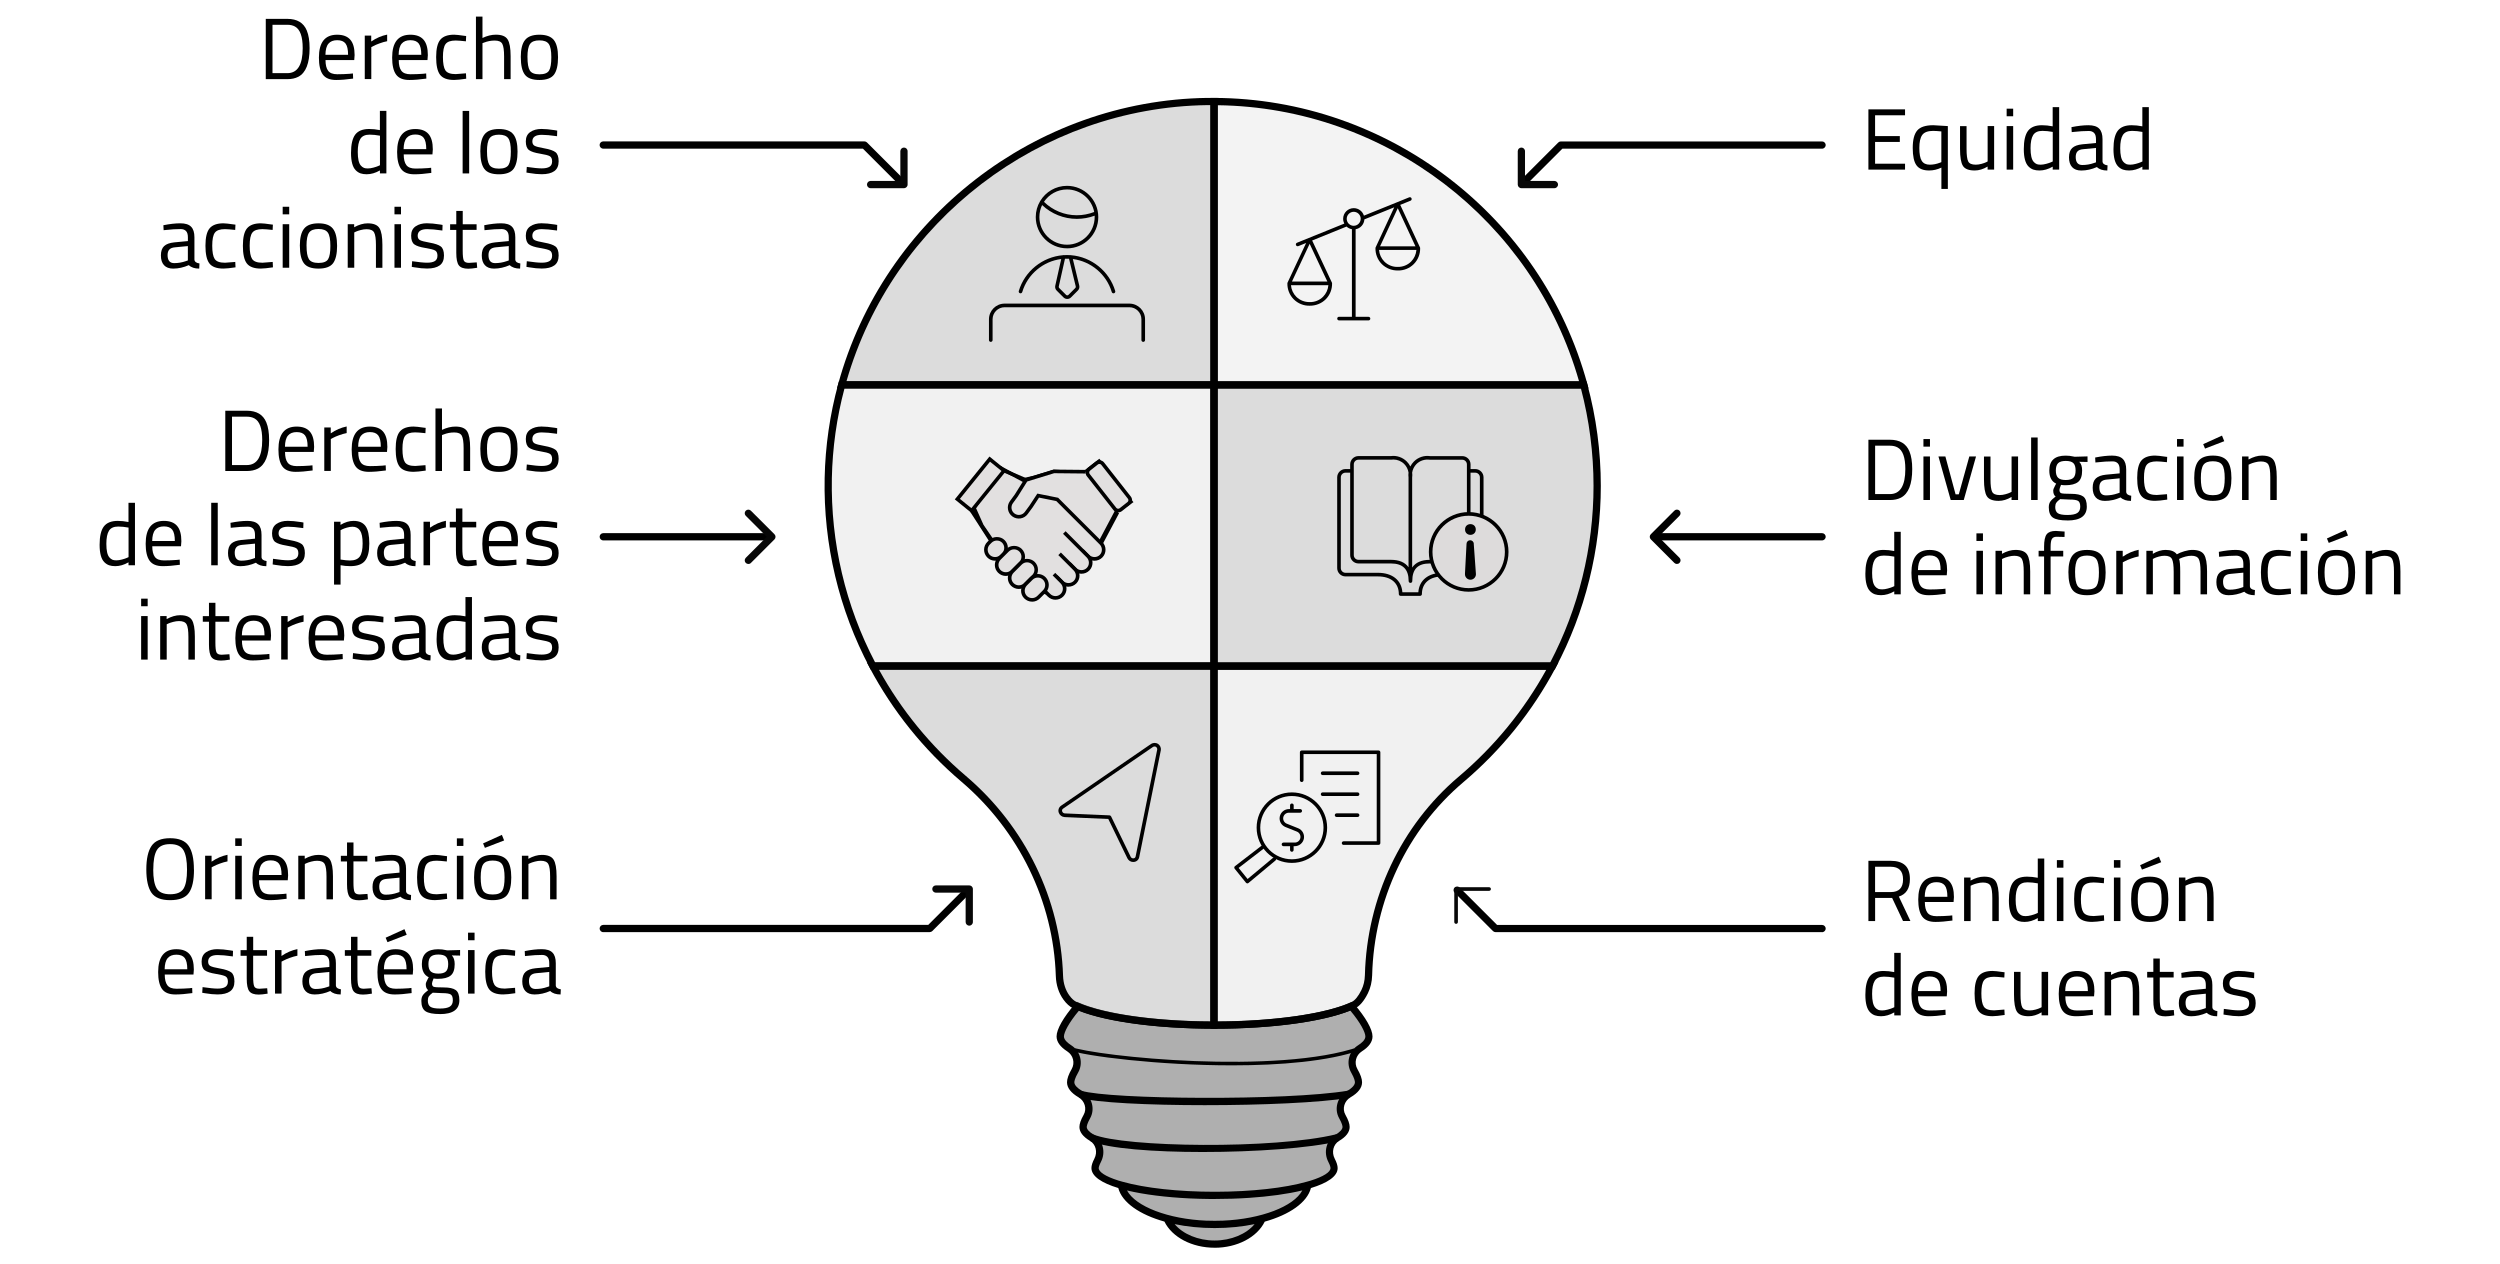 <?xml version="1.0" encoding="UTF-8"?>
<svg id="uuid-162f86f9-3577-47ae-affd-4c8bc80565cd" data-name="Capa 1" xmlns="http://www.w3.org/2000/svg" viewBox="0 0 689.21 348.56">
  <defs>
    <style>
      .uuid-c6e118b7-739f-4589-8422-bde2fe047f29 {
        fill: #070707;
      }

      .uuid-6d337670-0637-4cb8-bec2-16030bf6cad4, .uuid-aa737edc-b561-4c73-92a6-b3f1878ed18a {
        fill: #afafaf;
      }

      .uuid-6d337670-0637-4cb8-bec2-16030bf6cad4, .uuid-aa737edc-b561-4c73-92a6-b3f1878ed18a, .uuid-c88f7f60-1536-4699-b07a-ba77c6073df7, .uuid-a93812d8-903f-453a-bff7-822a25a3f649 {
        fill-rule: evenodd;
      }

      .uuid-7d946a22-4bf6-4ecc-ae46-1b9bd0d587da {
        fill: #e2e0e0;
      }

      .uuid-aa737edc-b561-4c73-92a6-b3f1878ed18a {
        opacity: .44;
      }

      .uuid-c88f7f60-1536-4699-b07a-ba77c6073df7 {
        fill: #bababa;
      }

      .uuid-c88f7f60-1536-4699-b07a-ba77c6073df7, .uuid-a93812d8-903f-453a-bff7-822a25a3f649 {
        opacity: .2;
      }

      .uuid-a93812d8-903f-453a-bff7-822a25a3f649 {
        fill: #c6c4c4;
      }

      .uuid-fb8bda15-efef-4293-af12-172ad793cd67 {
        fill: #dddbdb;
      }
    </style>
  </defs>
  <g>
    <path class="uuid-6d337670-0637-4cb8-bec2-16030bf6cad4" d="M321.72,335.93c1.75,4.09,6.96,7.06,13.13,7.06s11.38-2.96,13.13-7.06c-3.84,1.03-8.34,1.63-13.13,1.63s-9.29-.6-13.13-1.63ZM309.14,326.72c.95,6.06,12.09,10.83,25.71,10.83s24.77-4.78,25.71-10.83c-6.04,1.72-15.31,2.81-25.71,2.81s-19.68-1.1-25.71-2.81ZM297.14,277.39c-3.1,3.58-4.86,6.72-4.86,8.34,0,1.15.88,2.25,2.48,3.27,2.1,1.34,2.8,4.04,1.56,6.2-.76,1.32-1.16,2.42-1.16,3.16,0,1.16.96,2.27,2.7,3.28,2.16,1.26,3.01,3.99,1.77,6.17-.68,1.19-1.04,2.19-1.04,2.86,0,1.05.86,2.05,2.42,2.97,2.13,1.26,2.74,4.01,1.6,6.2-.46.89-.71,1.63-.71,2.16,0,4.15,14.76,7.52,32.95,7.52s32.95-3.36,32.95-7.52c0-.53-.24-1.27-.71-2.16-1.14-2.19-.52-4.94,1.6-6.2,1.56-.92,2.42-1.93,2.42-2.97,0-.68-.36-1.67-1.04-2.86-1.24-2.17-.39-4.9,1.77-6.17,1.75-1.02,2.7-2.13,2.7-3.28,0-.75-.4-1.85-1.16-3.16-1.24-2.16-.54-4.87,1.56-6.2,1.61-1.02,2.48-2.13,2.48-3.27,0-1.63-1.77-4.76-4.86-8.34-7.11,3.09-21.32,5.21-37.7,5.21s-30.57-2.12-37.68-5.21Z"/>
    <path d="M334.85,343.98c-6.23,0-11.71-2.88-13.84-7.21-6.85-1.93-11.68-5.26-12.72-9.25-4.54-1.38-7.4-3.22-7.4-5.51,0-.69.27-1.55.82-2.61.93-1.78.39-3.93-1.22-4.88-1.93-1.15-2.91-2.44-2.91-3.83,0-.87.39-2,1.17-3.36.94-1.65.31-3.81-1.4-4.81-2.12-1.24-3.19-2.64-3.19-4.15,0-.94.43-2.17,1.29-3.66.96-1.67.42-3.8-1.23-4.86-1.95-1.26-2.94-2.64-2.94-4.12,0-1.96,1.86-5.24,5.11-9l.48-.56.67.29c7.27,3.16,21.55,5.13,37.28,5.13s30.04-1.96,37.3-5.13l.67-.29.48.56c3.24,3.76,5.11,7.04,5.11,9,0,1.5-.99,2.88-2.94,4.12-1.65,1.04-2.19,3.18-1.23,4.86.86,1.49,1.29,2.72,1.29,3.66,0,1.52-1.07,2.92-3.19,4.15-1.71,1.01-2.34,3.16-1.4,4.81.78,1.37,1.17,2.5,1.17,3.36,0,1.41-.98,2.7-2.91,3.84-1.61.96-2.14,3.1-1.22,4.88.54,1.03.82,1.91.82,2.62,0,2.28-2.85,4.12-7.37,5.5-1.04,3.99-5.87,7.33-12.73,9.26-2.13,4.33-7.61,7.2-13.84,7.2ZM323.83,337.47c2.26,2.73,6.46,4.52,11.02,4.52s8.76-1.78,11.02-4.52c-3.35.7-7.08,1.09-11.02,1.09s-7.66-.39-11.02-1.09ZM332.59,336.51c1.52.06,3.06.06,4.58,0,10.53-.45,19.51-3.91,21.86-8.33-4.12,1-9.23,1.69-14.67,2.05-3.04.21-6.24.31-9.5.31h0c-.47,0-.95,0-1.42,0-1.89-.02-3.74-.07-5.56-.16-6.38-.31-12.43-1.05-17.18-2.19,2.36,4.43,11.36,7.89,21.91,8.33ZM308.19,325.42l1.22.35c6.2,1.76,15.47,2.78,25.43,2.78.13,0,.26,0,.39,0,9.81-.03,18.93-1.03,25.06-2.78l1-.28c3.58-1.12,5.51-2.37,5.51-3.46,0-.17-.06-.68-.59-1.69-1.42-2.72-.55-6.03,1.97-7.53,1.24-.73,1.93-1.48,1.93-2.12,0-.23-.09-.93-.91-2.37-1.48-2.59-.52-5.96,2.13-7.52,1.42-.83,2.2-1.69,2.2-2.42,0-.27-.1-1.06-1.02-2.67-1.5-2.61-.67-5.92,1.89-7.54.92-.58,2.01-1.47,2.01-2.43,0-1.11-1.29-3.72-4.15-7.14-7.68,3.1-21.89,5-37.41,5s-29.71-1.91-37.39-5c-2.86,3.42-4.15,6.03-4.15,7.14,0,.94,1.1,1.84,2.02,2.43,2.55,1.63,3.38,4.94,1.88,7.54-.93,1.61-1.03,2.4-1.03,2.67,0,.73.78,1.59,2.2,2.42,2.65,1.55,3.61,4.92,2.13,7.53-.84,1.47-.91,2.19-.91,2.37,0,.62.68,1.38,1.93,2.12,2.52,1.49,3.39,4.8,1.97,7.52-.54,1.04-.6,1.53-.6,1.69,0,1.06,1.86,2.29,5.31,3.39Z"/>
  </g>
  <path class="uuid-c88f7f60-1536-4699-b07a-ba77c6073df7" d="M373.06,277.13c-6.88,3.25-21.48,5.5-38.37,5.5v-99.01s93.28.01,93.28.01c-6.36,11.96-14.94,22.56-25.19,31.24-15.89,13.45-24.97,33.23-25.5,53.99-.04,1.57-.37,3.1-1.06,4.5-.72,1.46-1.79,3.11-3.17,3.76Z"/>
  <path class="uuid-aa737edc-b561-4c73-92a6-b3f1878ed18a" d="M265.64,214.69c-10.17-8.65-18.68-19.19-25-31.07h94.03s0,98.99,0,98.99c-16.85,0-31.43-2.24-38.32-5.48-.91-.43-1.7-1.22-2.33-2.09-1.27-1.73-1.88-3.84-1.95-5.99-.67-21.01-10.35-40.69-26.43-54.36Z"/>
  <path class="uuid-aa737edc-b561-4c73-92a6-b3f1878ed18a" d="M440.31,133.96c0,17.95-4.47,34.86-12.35,49.67h-93.29s.01-77.51.01-77.51h101.93c2.41,8.86,3.7,18.2,3.7,27.84Z"/>
  <path class="uuid-c88f7f60-1536-4699-b07a-ba77c6073df7" d="M228.33,131.83c.18-8.88,1.46-17.5,3.71-25.73h102.65s-.01,77.51-.01,77.51h-94.03c-8.19-15.39-12.69-33.04-12.32-51.77Z"/>
  <path class="uuid-a93812d8-903f-453a-bff7-822a25a3f649" d="M334.71,27.99c48.74.17,89.73,33.21,101.93,78.12h-101.94s.01-78.12.01-78.12Z"/>
  <path class="uuid-aa737edc-b561-4c73-92a6-b3f1878ed18a" d="M332.8,27.98h1.88v78.12s-102.64,0-102.64,0c12.19-44.44,52.79-77.45,100.76-78.12Z"/>
  <path d="M502.31,256.98h-90c-.27,0-.52-.11-.71-.29l-10.59-10.59c-.39-.39-.39-1.02,0-1.41s1.02-.39,1.41,0l10.3,10.3h89.59c.55,0,1,.45,1,1s-.45,1-1,1Z"/>
  <path class="uuid-c6e118b7-739f-4589-8422-bde2fe047f29" d="M401.42,254.69c-.28,0-.5-.22-.5-.5v-9.1c0-.28.22-.5.5-.5h9.1c.28,0,.5.22.5.5s-.22.5-.5.5h-8.6v8.6c0,.28-.22.5-.5.5Z"/>
  <path d="M256.31,256.98h-90c-.55,0-1-.45-1-1s.45-1,1-1h89.59l10.3-10.3c.39-.39,1.02-.39,1.41,0s.39,1.02,0,1.41l-10.59,10.59c-.19.19-.44.29-.71.29Z"/>
  <path class="uuid-c6e118b7-739f-4589-8422-bde2fe047f29" d="M267.21,255.19c-.55,0-1-.45-1-1v-8.1h-8.2c-.55,0-1-.45-1-1s.45-1,1-1h9.2c.55,0,1,.45,1,1v9.1c0,.55-.45,1-1,1Z"/>
  <path d="M502.31,148.98h-46c-.55,0-1-.45-1-1s.45-1,1-1h46c.55,0,1,.45,1,1s-.45,1-1,1Z"/>
  <path d="M462.31,155.48c-.26,0-.51-.1-.71-.29l-6.5-6.5c-.39-.39-.39-1.02,0-1.41l6.5-6.5c.39-.39,1.02-.39,1.41,0s.39,1.02,0,1.41l-5.79,5.79,5.79,5.79c.39.39.39,1.02,0,1.41-.2.2-.45.29-.71.29Z"/>
  <path d="M212.31,148.98h-46c-.55,0-1-.45-1-1s.45-1,1-1h46c.55,0,1,.45,1,1s-.45,1-1,1Z"/>
  <path class="uuid-c6e118b7-739f-4589-8422-bde2fe047f29" d="M206.31,155.48c-.26,0-.51-.1-.71-.29-.39-.39-.39-1.02,0-1.41l5.79-5.79-5.79-5.79c-.39-.39-.39-1.02,0-1.41s1.02-.39,1.41,0l6.5,6.5c.39.39.39,1.02,0,1.41l-6.5,6.5c-.2.2-.45.29-.71.29Z"/>
  <path d="M419.72,51.57c-.26,0-.51-.1-.71-.29-.39-.39-.39-1.02,0-1.41l10.59-10.59c.19-.19.44-.29.71-.29h72c.55,0,1,.45,1,1s-.45,1-1,1h-71.59l-10.3,10.3c-.2.2-.45.29-.71.29Z"/>
  <path class="uuid-c6e118b7-739f-4589-8422-bde2fe047f29" d="M428.52,51.88h-9.1c-.55,0-1-.45-1-1v-9.2c0-.55.45-1,1-1s1,.45,1,1v8.2h8.1c.55,0,1,.45,1,1s-.45,1-1,1Z"/>
  <path d="M248.9,51.57c-.26,0-.51-.1-.71-.29l-10.3-10.3h-71.59c-.55,0-1-.45-1-1s.45-1,1-1h72c.27,0,.52.11.71.29l10.59,10.59c.39.39.39,1.02,0,1.41-.2.2-.45.29-.71.29Z"/>
  <path class="uuid-c6e118b7-739f-4589-8422-bde2fe047f29" d="M249.21,51.88h-9.2c-.55,0-1-.45-1-1s.45-1,1-1h8.2v-8.2c0-.55.45-1,1-1s1,.45,1,1v9.2c0,.55-.45,1-1,1Z"/>
  <path d="M377.24,88.33h-8.09c-.28,0-.5-.22-.5-.5s.22-.5.5-.5h3.55v-24.14c-.57-.1-1.08-.36-1.48-.73l-9.48,3.84,5.44,11.6s.03.07.04.1c0,.04.01.08.01.12.04,1.64-.6,3.24-1.76,4.4s-2.78,1.78-4.4,1.76c-1.63.05-3.24-.6-4.4-1.76-1.16-1.16-1.8-2.76-1.76-4.4,0-.04,0-.08.01-.12,0-.04.02-.07.04-.1l5.12-10.92-2.15.87c-.26.1-.55-.02-.65-.28-.1-.26.02-.55.28-.65l13.04-5.28c-.2-.4-.32-.85-.32-1.33,0-1.62,1.31-2.93,2.93-2.93,1.31,0,2.43.87,2.8,2.07l9.13-3.69s.03-.01.05-.02l3.3-1.34c.26-.1.55.02.65.28s-.02.55-.28.65l-2.84,1.15,5.44,11.71s.03.07.04.1c0,.04.01.08.01.12.04,1.64-.6,3.24-1.76,4.4-1.16,1.16-2.75,1.8-4.4,1.76-1.65.02-3.24-.61-4.4-1.76-1.16-1.16-1.8-2.76-1.76-4.4,0-.04,0-.08.01-.12,0-.04.02-.07.04-.1l5.13-11.04-8.23,3.33c-.08,1.37-1.1,2.49-2.42,2.72v24.14h3.55c.28,0,.5.22.5.5s-.22.5-.5.5ZM355.9,78.62c.09,1.2.61,2.34,1.46,3.19.97.97,2.31,1.49,3.68,1.47h.03c1.37.04,2.71-.5,3.68-1.47.85-.85,1.37-2,1.46-3.19h-10.31ZM356.17,77.62h9.76l-4.88-10.41-4.88,10.41ZM380.18,68.91c.09,1.2.61,2.34,1.46,3.2.97.97,2.31,1.51,3.68,1.47h.02c1.37.03,2.71-.5,3.68-1.47.85-.85,1.37-2,1.46-3.2h-10.31ZM380.45,67.91h9.77l-4.88-10.51-4.88,10.51ZM371.81,61.66c.35.36.84.59,1.38.59,1.06,0,1.93-.87,1.93-1.93,0-.03,0-.05,0-.08,0-.04,0-.08,0-.11-.1-.97-.92-1.74-1.92-1.74-1.06,0-1.93.87-1.93,1.93,0,.43.14.82.37,1.14.07.05.13.12.17.2Z"/>
  <g>
    <path d="M79.2,21.81h-5.93V5.2h5.93c2.7,0,4.5,1.07,5.38,3.22.51,1.23.77,2.85.77,4.85,0,4.18-1.04,6.81-3.12,7.9-.83.43-1.84.65-3.02.65ZM83.45,13.26c0-3.18-.71-5.17-2.14-5.95-.58-.32-1.28-.48-2.11-.48h-4.08v13.34h4.08c2.83,0,4.25-2.3,4.25-6.91Z"/>
    <path d="M96.6,20.32l.7-.07.05,1.42c-1.82.25-3.38.38-4.68.38-1.73,0-2.95-.5-3.67-1.5-.72-1-1.08-2.56-1.08-4.67,0-4.21,1.67-6.31,5.02-6.31,1.62,0,2.82.45,3.62,1.36s1.2,2.32,1.2,4.26l-.1,1.37h-7.92c0,1.33.24,2.31.72,2.95.48.64,1.32.96,2.51.96s2.4-.05,3.64-.14ZM95.96,15.11c0-1.47-.24-2.51-.71-3.12-.47-.61-1.24-.91-2.3-.91s-1.86.32-2.4.96c-.54.64-.81,1.66-.83,3.07h6.24Z"/>
    <path d="M100.56,21.81v-12h1.78v1.63c1.39-.96,2.86-1.59,4.39-1.9v1.82c-.67.13-1.37.33-2.1.6-.73.27-1.28.51-1.67.72l-.6.31v8.81h-1.8Z"/>
    <path d="M116.79,20.32l.7-.07.05,1.42c-1.82.25-3.38.38-4.68.38-1.73,0-2.95-.5-3.67-1.5-.72-1-1.08-2.56-1.08-4.67,0-4.21,1.67-6.31,5.02-6.31,1.62,0,2.82.45,3.62,1.36s1.2,2.32,1.2,4.26l-.1,1.37h-7.92c0,1.33.24,2.31.72,2.95.48.64,1.32.96,2.51.96s2.4-.05,3.64-.14ZM116.14,15.11c0-1.47-.24-2.51-.71-3.12-.47-.61-1.24-.91-2.3-.91s-1.86.32-2.4.96c-.54.64-.81,1.66-.83,3.07h6.24Z"/>
    <path d="M125.24,9.57c.53,0,1.42.1,2.69.29l.58.07-.07,1.46c-1.28-.14-2.22-.22-2.83-.22-1.36,0-2.28.32-2.77.97-.49.65-.73,1.85-.73,3.6s.23,2.97.68,3.66c.46.69,1.4,1.03,2.84,1.03l2.83-.22.07,1.49c-1.49.22-2.6.34-3.34.34-1.87,0-3.16-.48-3.88-1.44s-1.07-2.58-1.07-4.86.38-3.88,1.15-4.8c.77-.92,2.05-1.38,3.84-1.38Z"/>
    <path d="M133.01,21.81h-1.8V4.57h1.8v5.9c1.28-.61,2.51-.91,3.7-.91,1.6,0,2.68.43,3.23,1.3.55.86.83,2.4.83,4.61v6.34h-1.8v-6.29c0-1.66-.17-2.8-.49-3.42-.33-.62-1.02-.92-2.08-.92s-1.98.18-2.93.55l-.46.17v9.91Z"/>
    <path d="M143.57,15.78c0-2.19.39-3.78,1.18-4.75.78-.98,2.11-1.46,3.97-1.46s3.18.49,3.96,1.46c.78.98,1.16,2.56,1.16,4.75s-.37,3.78-1.1,4.78c-.74.99-2.08,1.49-4.03,1.49s-3.3-.5-4.03-1.49c-.74-.99-1.1-2.58-1.1-4.78ZM145.42,15.75c0,1.75.21,2.98.64,3.68s1.31,1.06,2.66,1.06,2.24-.35,2.65-1.04c.42-.7.62-1.92.62-3.68s-.23-2.97-.7-3.64-1.32-1-2.58-1-2.12.33-2.59,1-.71,1.87-.71,3.62Z"/>
    <path d="M106.52,30.57v17.23h-1.78v-.82c-1.23.71-2.45,1.06-3.65,1.06-.64,0-1.2-.08-1.68-.24-.48-.16-.93-.45-1.34-.86-.86-.86-1.3-2.46-1.3-4.79s.39-4.01,1.16-5.04c.78-1.03,2.06-1.55,3.85-1.55.93,0,1.91.1,2.95.31v-5.3h1.78ZM100.28,46.27c.29.11.66.17,1.12.17s.97-.08,1.54-.23c.57-.15,1.01-.3,1.33-.44l.48-.22v-8.14c-1.02-.19-1.98-.29-2.86-.29-1.22,0-2.06.39-2.54,1.16-.48.78-.72,1.98-.72,3.61,0,1.86.28,3.1.84,3.74.26.3.53.51.82.62Z"/>
    <path d="M118.16,46.32l.7-.07.05,1.42c-1.82.25-3.38.38-4.68.38-1.73,0-2.95-.5-3.67-1.5-.72-1-1.08-2.56-1.08-4.67,0-4.21,1.67-6.31,5.02-6.31,1.62,0,2.82.45,3.62,1.36s1.2,2.32,1.2,4.26l-.1,1.37h-7.92c0,1.33.24,2.31.72,2.95.48.64,1.32.96,2.51.96s2.4-.05,3.64-.14ZM117.51,41.11c0-1.47-.24-2.51-.71-3.12-.47-.61-1.24-.91-2.3-.91s-1.86.32-2.4.96c-.54.64-.81,1.66-.83,3.07h6.24Z"/>
    <path d="M127.54,47.81v-17.23h1.8v17.23h-1.8Z"/>
    <path d="M132.41,41.78c0-2.19.39-3.78,1.18-4.75.78-.98,2.11-1.46,3.97-1.46s3.18.49,3.96,1.46c.78.98,1.16,2.56,1.16,4.75s-.37,3.78-1.1,4.78c-.74.99-2.08,1.49-4.03,1.49s-3.3-.5-4.03-1.49c-.74-.99-1.1-2.58-1.1-4.78ZM134.26,41.75c0,1.75.21,2.98.64,3.68s1.31,1.06,2.66,1.06,2.24-.35,2.65-1.04c.42-.7.62-1.92.62-3.68s-.23-2.97-.7-3.64-1.32-1-2.58-1-2.12.33-2.59,1-.71,1.87-.71,3.62Z"/>
    <path d="M149.38,37.17c-1.74,0-2.62.61-2.62,1.82,0,.56.2.96.6,1.19.4.23,1.31.47,2.74.72,1.42.25,2.43.6,3.02,1.04.59.45.89,1.29.89,2.52s-.4,2.14-1.19,2.71-1.95.86-3.47.86c-.99,0-2.16-.11-3.5-.34l-.72-.12.1-1.56c1.82.27,3.2.41,4.13.41s1.64-.15,2.12-.44.73-.79.73-1.49-.21-1.17-.62-1.42-1.33-.48-2.74-.71-2.41-.55-3-.98c-.59-.43-.89-1.23-.89-2.4s.41-2.03,1.24-2.59c.82-.56,1.85-.84,3.08-.84.98,0,2.2.11,3.67.34l.67.12-.05,1.54c-1.78-.26-3.18-.38-4.2-.38Z"/>
    <path d="M53.6,65.43v6.14c.05.59.51.94,1.39,1.06l-.07,1.42c-1.26,0-2.22-.32-2.86-.96-1.44.64-2.88.96-4.32.96-1.1,0-1.94-.31-2.52-.94s-.86-1.52-.86-2.69.3-2.03.89-2.58,1.52-.89,2.78-1.02l3.77-.36v-1.03c0-.82-.18-1.4-.53-1.75-.35-.35-.83-.53-1.44-.53-1.28,0-2.61.08-3.98.24l-.74.07-.07-1.37c1.76-.35,3.32-.53,4.68-.53s2.35.31,2.96.94c.62.62.92,1.6.92,2.93ZM46.2,70.33c0,1.47.61,2.21,1.82,2.21,1.09,0,2.16-.18,3.22-.55l.55-.19v-3.96l-3.55.34c-.72.06-1.24.27-1.56.62-.32.35-.48.86-.48,1.54Z"/>
    <path d="M61.64,61.57c.53,0,1.42.1,2.69.29l.58.07-.07,1.46c-1.28-.14-2.22-.22-2.83-.22-1.36,0-2.28.32-2.77.97-.49.65-.73,1.85-.73,3.6s.23,2.97.68,3.66c.46.69,1.4,1.03,2.84,1.03l2.83-.22.07,1.49c-1.49.22-2.6.34-3.34.34-1.87,0-3.16-.48-3.88-1.44s-1.07-2.58-1.07-4.86.38-3.88,1.15-4.8c.77-.92,2.05-1.38,3.84-1.38Z"/>
    <path d="M71.96,61.57c.53,0,1.42.1,2.69.29l.58.07-.07,1.46c-1.28-.14-2.22-.22-2.83-.22-1.36,0-2.28.32-2.77.97-.49.65-.73,1.85-.73,3.6s.23,2.97.68,3.66c.46.69,1.4,1.03,2.84,1.03l2.83-.22.07,1.49c-1.49.22-2.6.34-3.34.34-1.87,0-3.16-.48-3.88-1.44s-1.07-2.58-1.07-4.86.38-3.88,1.15-4.8c.77-.92,2.05-1.38,3.84-1.38Z"/>
    <path d="M77.93,59.09v-2.09h1.8v2.09h-1.8ZM77.93,73.81v-12h1.8v12h-1.8Z"/>
    <path d="M82.66,67.78c0-2.19.39-3.78,1.18-4.75.78-.98,2.11-1.46,3.97-1.46s3.18.49,3.96,1.46c.78.98,1.16,2.56,1.16,4.75s-.37,3.78-1.1,4.78c-.74.99-2.08,1.49-4.03,1.49s-3.3-.5-4.03-1.49c-.74-.99-1.1-2.58-1.1-4.78ZM84.51,67.75c0,1.75.21,2.98.64,3.68s1.31,1.06,2.66,1.06,2.24-.35,2.65-1.04c.42-.7.62-1.92.62-3.68s-.23-2.97-.7-3.64-1.32-1-2.58-1-2.12.33-2.59,1-.71,1.87-.71,3.62Z"/>
    <path d="M97.66,73.81h-1.8v-12h1.78v.84c1.3-.72,2.54-1.08,3.72-1.08,1.6,0,2.68.43,3.23,1.3.55.86.83,2.4.83,4.61v6.34h-1.78v-6.29c0-1.66-.16-2.8-.49-3.42s-1.03-.92-2.1-.92c-.51,0-1.05.08-1.62.23-.57.15-1,.3-1.31.44l-.46.22v9.74Z"/>
    <path d="M108.75,59.09v-2.09h1.8v2.09h-1.8ZM108.75,73.81v-12h1.8v12h-1.8Z"/>
    <path d="M117.77,63.17c-1.74,0-2.62.61-2.62,1.82,0,.56.2.96.6,1.19.4.23,1.31.47,2.74.72,1.42.25,2.43.6,3.02,1.04.59.45.89,1.29.89,2.52s-.4,2.14-1.19,2.71-1.95.86-3.47.86c-.99,0-2.16-.11-3.5-.34l-.72-.12.1-1.56c1.82.27,3.2.41,4.13.41s1.64-.15,2.12-.44.73-.79.73-1.49-.21-1.17-.62-1.42-1.33-.48-2.74-.71-2.41-.55-3-.98c-.59-.43-.89-1.23-.89-2.4s.41-2.03,1.24-2.59c.82-.56,1.85-.84,3.08-.84.98,0,2.2.11,3.67.34l.67.12-.05,1.54c-1.78-.26-3.18-.38-4.2-.38Z"/>
    <path d="M131.38,63.37h-3.82v5.74c0,1.38.1,2.28.3,2.71.2.43.68.65,1.43.65l2.14-.14.12,1.49c-1.07.18-1.89.26-2.45.26-1.25,0-2.11-.3-2.59-.91-.48-.61-.72-1.77-.72-3.48v-6.31h-1.7v-1.56h1.7v-3.67h1.78v3.67h3.82v1.56Z"/>
    <path d="M142.06,65.43v6.14c.05.59.51.94,1.39,1.06l-.07,1.42c-1.26,0-2.22-.32-2.86-.96-1.44.64-2.88.96-4.32.96-1.1,0-1.94-.31-2.52-.94s-.86-1.52-.86-2.69.3-2.03.89-2.58,1.52-.89,2.78-1.02l3.77-.36v-1.03c0-.82-.18-1.4-.53-1.75-.35-.35-.83-.53-1.44-.53-1.28,0-2.61.08-3.98.24l-.74.07-.07-1.37c1.76-.35,3.32-.53,4.68-.53s2.35.31,2.96.94c.62.62.92,1.6.92,2.93ZM134.67,70.33c0,1.47.61,2.21,1.82,2.21,1.09,0,2.16-.18,3.22-.55l.55-.19v-3.96l-3.55.34c-.72.06-1.24.27-1.56.62-.32.35-.48.86-.48,1.54Z"/>
    <path d="M149.38,63.17c-1.74,0-2.62.61-2.62,1.82,0,.56.2.96.6,1.19.4.23,1.31.47,2.74.72,1.42.25,2.43.6,3.02,1.04.59.45.89,1.29.89,2.52s-.4,2.14-1.19,2.71-1.95.86-3.47.86c-.99,0-2.16-.11-3.5-.34l-.72-.12.1-1.56c1.82.27,3.2.41,4.13.41s1.64-.15,2.12-.44.73-.79.73-1.49-.21-1.17-.62-1.42-1.33-.48-2.74-.71-2.41-.55-3-.98c-.59-.43-.89-1.23-.89-2.4s.41-2.03,1.24-2.59c.82-.56,1.85-.84,3.08-.84.98,0,2.2.11,3.67.34l.67.12-.05,1.54c-1.78-.26-3.18-.38-4.2-.38Z"/>
  </g>
  <g>
    <path d="M68.04,129.84h-5.93v-16.61h5.93c2.7,0,4.5,1.07,5.38,3.22.51,1.23.77,2.85.77,4.85,0,4.18-1.04,6.81-3.12,7.9-.83.43-1.84.65-3.02.65ZM72.29,121.3c0-3.18-.71-5.17-2.14-5.95-.58-.32-1.28-.48-2.11-.48h-4.08v13.34h4.08c2.83,0,4.25-2.3,4.25-6.91Z"/>
    <path d="M85.44,128.35l.7-.07.05,1.42c-1.82.25-3.38.38-4.68.38-1.73,0-2.95-.5-3.67-1.5-.72-1-1.08-2.56-1.08-4.67,0-4.21,1.67-6.31,5.02-6.31,1.62,0,2.82.45,3.62,1.36s1.2,2.32,1.2,4.26l-.1,1.37h-7.92c0,1.33.24,2.31.72,2.95.48.64,1.32.96,2.51.96s2.4-.05,3.64-.14ZM84.8,123.15c0-1.47-.24-2.51-.71-3.12-.47-.61-1.24-.91-2.3-.91s-1.86.32-2.4.96c-.54.64-.81,1.66-.83,3.07h6.24Z"/>
    <path d="M89.4,129.84v-12h1.78v1.63c1.39-.96,2.86-1.59,4.39-1.9v1.82c-.67.13-1.37.33-2.1.6-.73.27-1.28.51-1.67.72l-.6.31v8.81h-1.8Z"/>
    <path d="M105.63,128.35l.7-.07.05,1.42c-1.82.25-3.38.38-4.68.38-1.73,0-2.95-.5-3.67-1.5-.72-1-1.08-2.56-1.08-4.67,0-4.21,1.67-6.31,5.02-6.31,1.62,0,2.82.45,3.62,1.36s1.2,2.32,1.2,4.26l-.1,1.37h-7.92c0,1.33.24,2.31.72,2.95.48.64,1.32.96,2.51.96s2.4-.05,3.64-.14ZM104.98,123.15c0-1.47-.24-2.51-.71-3.12-.47-.61-1.24-.91-2.3-.91s-1.86.32-2.4.96c-.54.64-.81,1.66-.83,3.07h6.24Z"/>
    <path d="M114.08,117.6c.53,0,1.42.1,2.69.29l.58.07-.07,1.46c-1.28-.14-2.22-.22-2.83-.22-1.36,0-2.28.32-2.77.97-.49.65-.73,1.85-.73,3.6s.23,2.97.68,3.66c.46.69,1.4,1.03,2.84,1.03l2.83-.22.07,1.49c-1.49.22-2.6.34-3.34.34-1.87,0-3.16-.48-3.88-1.44s-1.07-2.58-1.07-4.86.38-3.88,1.15-4.8c.77-.92,2.05-1.38,3.84-1.38Z"/>
    <path d="M121.85,129.84h-1.8v-17.23h1.8v5.9c1.28-.61,2.51-.91,3.7-.91,1.6,0,2.68.43,3.23,1.3.55.86.83,2.4.83,4.61v6.34h-1.8v-6.29c0-1.66-.17-2.8-.49-3.42-.33-.62-1.02-.92-2.08-.92s-1.98.18-2.93.55l-.46.17v9.91Z"/>
    <path d="M132.41,123.82c0-2.19.39-3.78,1.18-4.75.78-.98,2.11-1.46,3.97-1.46s3.18.49,3.96,1.46c.78.98,1.16,2.56,1.16,4.75s-.37,3.78-1.1,4.78c-.74.99-2.08,1.49-4.03,1.49s-3.3-.5-4.03-1.49c-.74-.99-1.1-2.58-1.1-4.78ZM134.26,123.78c0,1.75.21,2.98.64,3.68s1.31,1.06,2.66,1.06,2.24-.35,2.65-1.04c.42-.7.62-1.92.62-3.68s-.23-2.97-.7-3.64-1.32-1-2.58-1-2.12.33-2.59,1-.71,1.87-.71,3.62Z"/>
    <path d="M149.38,119.21c-1.74,0-2.62.61-2.62,1.82,0,.56.2.96.6,1.19.4.23,1.31.47,2.74.72,1.42.25,2.43.6,3.02,1.04.59.45.89,1.29.89,2.52s-.4,2.14-1.19,2.71-1.95.86-3.47.86c-.99,0-2.16-.11-3.5-.34l-.72-.12.1-1.56c1.82.27,3.2.41,4.13.41s1.64-.15,2.12-.44.73-.79.73-1.49-.21-1.17-.62-1.42-1.33-.48-2.74-.71-2.41-.55-3-.98c-.59-.43-.89-1.23-.89-2.4s.41-2.03,1.24-2.59c.82-.56,1.85-.84,3.08-.84.98,0,2.2.11,3.67.34l.67.12-.05,1.54c-1.78-.26-3.18-.38-4.2-.38Z"/>
    <path d="M37.21,138.61v17.23h-1.78v-.82c-1.23.71-2.45,1.06-3.65,1.06-.64,0-1.2-.08-1.68-.24-.48-.16-.93-.45-1.34-.86-.86-.86-1.3-2.46-1.3-4.79s.39-4.01,1.16-5.04c.78-1.03,2.06-1.55,3.85-1.55.93,0,1.91.1,2.95.31v-5.3h1.78ZM30.97,154.31c.29.11.66.17,1.12.17s.97-.08,1.54-.23c.57-.15,1.01-.3,1.33-.44l.48-.22v-8.14c-1.02-.19-1.98-.29-2.86-.29-1.22,0-2.06.39-2.54,1.16-.48.78-.72,1.98-.72,3.61,0,1.86.28,3.1.84,3.74.26.3.53.51.82.62Z"/>
    <path d="M48.84,154.35l.7-.07.05,1.42c-1.82.25-3.38.38-4.68.38-1.73,0-2.95-.5-3.67-1.5-.72-1-1.08-2.56-1.08-4.67,0-4.21,1.67-6.31,5.02-6.31,1.62,0,2.82.45,3.62,1.36s1.2,2.32,1.2,4.26l-.1,1.37h-7.92c0,1.33.24,2.31.72,2.95.48.64,1.32.96,2.51.96s2.4-.05,3.64-.14ZM48.2,149.15c0-1.47-.24-2.51-.71-3.12-.47-.61-1.24-.91-2.3-.91s-1.86.32-2.4.96c-.54.64-.81,1.66-.83,3.07h6.24Z"/>
    <path d="M58.23,155.84v-17.23h1.8v17.23h-1.8Z"/>
    <path d="M72.1,147.47v6.14c.05.59.51.94,1.39,1.06l-.07,1.42c-1.26,0-2.22-.32-2.86-.96-1.44.64-2.88.96-4.32.96-1.1,0-1.94-.31-2.52-.94s-.86-1.52-.86-2.69.3-2.03.89-2.58,1.52-.89,2.78-1.02l3.77-.36v-1.03c0-.82-.18-1.4-.53-1.75-.35-.35-.83-.53-1.44-.53-1.28,0-2.61.08-3.98.24l-.74.07-.07-1.37c1.76-.35,3.32-.53,4.68-.53s2.35.31,2.96.94c.62.62.92,1.6.92,2.93ZM64.71,152.36c0,1.47.61,2.21,1.82,2.21,1.09,0,2.16-.18,3.22-.55l.55-.19v-3.96l-3.55.34c-.72.06-1.24.27-1.56.62-.32.35-.48.86-.48,1.54Z"/>
    <path d="M79.42,145.21c-1.74,0-2.62.61-2.62,1.82,0,.56.2.96.6,1.19.4.23,1.31.47,2.74.72,1.42.25,2.43.6,3.02,1.04.59.45.89,1.29.89,2.52s-.4,2.14-1.19,2.71-1.95.86-3.47.86c-.99,0-2.16-.11-3.5-.34l-.72-.12.1-1.56c1.82.27,3.2.41,4.13.41s1.64-.15,2.12-.44.73-.79.73-1.49-.21-1.17-.62-1.42-1.33-.48-2.74-.71-2.41-.55-3-.98c-.59-.43-.89-1.23-.89-2.4s.41-2.03,1.24-2.59c.82-.56,1.85-.84,3.08-.84.98,0,2.2.11,3.67.34l.67.12-.05,1.54c-1.78-.26-3.18-.38-4.2-.38Z"/>
    <path d="M92.09,161.17v-17.33h1.78v.86c1.22-.74,2.42-1.1,3.6-1.1,1.52,0,2.62.48,3.31,1.45.69.97,1.03,2.56,1.03,4.79s-.4,3.82-1.21,4.79c-.81.97-2.15,1.45-4.02,1.45-.98,0-1.87-.09-2.69-.26v5.35h-1.8ZM97.2,145.21c-.48,0-1,.08-1.55.24s-.99.32-1.31.48l-.46.24v8.09c1.14.18,2,.26,2.59.26,1.3,0,2.2-.37,2.72-1.1s.78-1.94.78-3.6-.24-2.85-.71-3.55-1.16-1.06-2.08-1.06Z"/>
    <path d="M113.21,147.47v6.14c.05.59.51.94,1.39,1.06l-.07,1.42c-1.26,0-2.22-.32-2.86-.96-1.44.64-2.88.96-4.32.96-1.1,0-1.94-.31-2.52-.94s-.86-1.52-.86-2.69.3-2.03.89-2.58,1.52-.89,2.78-1.02l3.77-.36v-1.03c0-.82-.18-1.4-.53-1.75-.35-.35-.83-.53-1.44-.53-1.28,0-2.61.08-3.98.24l-.74.07-.07-1.37c1.76-.35,3.32-.53,4.68-.53s2.35.31,2.96.94c.62.62.92,1.6.92,2.93ZM105.82,152.36c0,1.47.61,2.21,1.82,2.21,1.09,0,2.16-.18,3.22-.55l.55-.19v-3.96l-3.55.34c-.72.06-1.24.27-1.56.62-.32.35-.48.86-.48,1.54Z"/>
    <path d="M116.76,155.84v-12h1.78v1.63c1.39-.96,2.86-1.59,4.39-1.9v1.82c-.67.13-1.37.33-2.1.6-.73.27-1.28.51-1.67.72l-.6.31v8.81h-1.8Z"/>
    <path d="M131.28,145.4h-3.82v5.74c0,1.38.1,2.28.3,2.71.2.43.68.65,1.43.65l2.14-.14.12,1.49c-1.07.18-1.89.26-2.45.26-1.25,0-2.11-.3-2.59-.91-.48-.61-.72-1.77-.72-3.48v-6.31h-1.7v-1.56h1.7v-3.67h1.78v3.67h3.82v1.56Z"/>
    <path d="M141.65,154.35l.7-.07.05,1.42c-1.82.25-3.38.38-4.68.38-1.73,0-2.95-.5-3.67-1.5-.72-1-1.08-2.56-1.08-4.67,0-4.21,1.67-6.31,5.02-6.31,1.62,0,2.82.45,3.62,1.36s1.2,2.32,1.2,4.26l-.1,1.37h-7.92c0,1.33.24,2.31.72,2.95.48.64,1.32.96,2.51.96s2.4-.05,3.64-.14ZM141,149.15c0-1.47-.24-2.51-.71-3.12-.47-.61-1.24-.91-2.3-.91s-1.86.32-2.4.96c-.54.64-.81,1.66-.83,3.07h6.24Z"/>
    <path d="M149.38,145.21c-1.74,0-2.62.61-2.62,1.82,0,.56.2.96.6,1.19.4.23,1.31.47,2.74.72,1.42.25,2.43.6,3.02,1.04.59.45.89,1.29.89,2.52s-.4,2.14-1.19,2.71-1.95.86-3.47.86c-.99,0-2.16-.11-3.5-.34l-.72-.12.1-1.56c1.82.27,3.2.41,4.13.41s1.64-.15,2.12-.44.73-.79.73-1.49-.21-1.17-.62-1.42-1.33-.48-2.74-.71-2.41-.55-3-.98c-.59-.43-.89-1.23-.89-2.4s.41-2.03,1.24-2.59c.82-.56,1.85-.84,3.08-.84.98,0,2.2.11,3.67.34l.67.12-.05,1.54c-1.78-.26-3.18-.38-4.2-.38Z"/>
    <path d="M38.91,167.13v-2.09h1.8v2.09h-1.8ZM38.91,181.84v-12h1.8v12h-1.8Z"/>
    <path d="M45.96,181.84h-1.8v-12h1.78v.84c1.3-.72,2.54-1.08,3.72-1.08,1.6,0,2.68.43,3.23,1.3.55.86.83,2.4.83,4.61v6.34h-1.78v-6.29c0-1.66-.16-2.8-.49-3.42s-1.03-.92-2.1-.92c-.51,0-1.05.08-1.62.23-.57.15-1,.3-1.31.44l-.46.22v9.74Z"/>
    <path d="M63.2,171.4h-3.82v5.74c0,1.38.1,2.28.3,2.71.2.43.68.65,1.43.65l2.14-.14.12,1.49c-1.07.18-1.89.26-2.45.26-1.25,0-2.11-.3-2.59-.91-.48-.61-.72-1.77-.72-3.48v-6.31h-1.7v-1.56h1.7v-3.67h1.78v3.67h3.82v1.56Z"/>
    <path d="M73.56,180.35l.7-.07.05,1.42c-1.82.25-3.38.38-4.68.38-1.73,0-2.95-.5-3.67-1.5-.72-1-1.08-2.56-1.08-4.67,0-4.21,1.67-6.31,5.02-6.31,1.62,0,2.82.45,3.62,1.36s1.2,2.32,1.2,4.26l-.1,1.37h-7.92c0,1.33.24,2.31.72,2.95.48.64,1.32.96,2.51.96s2.4-.05,3.64-.14ZM72.92,175.15c0-1.47-.24-2.51-.71-3.12-.47-.61-1.24-.91-2.3-.91s-1.86.32-2.4.96c-.54.64-.81,1.66-.83,3.07h6.24Z"/>
    <path d="M77.52,181.84v-12h1.78v1.63c1.39-.96,2.86-1.59,4.39-1.9v1.82c-.67.13-1.37.33-2.1.6-.73.27-1.28.51-1.67.72l-.6.31v8.81h-1.8Z"/>
    <path d="M93.75,180.35l.7-.07.05,1.42c-1.82.25-3.38.38-4.68.38-1.73,0-2.95-.5-3.67-1.5-.72-1-1.08-2.56-1.08-4.67,0-4.21,1.67-6.31,5.02-6.31,1.62,0,2.82.45,3.62,1.36s1.2,2.32,1.2,4.26l-.1,1.37h-7.92c0,1.33.24,2.31.72,2.95.48.64,1.32.96,2.51.96s2.4-.05,3.64-.14ZM93.1,175.15c0-1.47-.24-2.51-.71-3.12-.47-.61-1.24-.91-2.3-.91s-1.86.32-2.4.96c-.54.64-.81,1.66-.83,3.07h6.24Z"/>
    <path d="M101.48,171.21c-1.74,0-2.62.61-2.62,1.82,0,.56.2.96.6,1.19.4.23,1.31.47,2.74.72,1.42.25,2.43.6,3.02,1.04.59.45.89,1.29.89,2.52s-.4,2.14-1.19,2.71-1.95.86-3.47.86c-.99,0-2.16-.11-3.5-.34l-.72-.12.1-1.56c1.82.27,3.2.41,4.13.41s1.64-.15,2.12-.44.73-.79.73-1.49-.21-1.17-.62-1.42-1.33-.48-2.74-.71-2.41-.55-3-.98c-.59-.43-.89-1.23-.89-2.4s.41-2.03,1.24-2.59c.82-.56,1.85-.84,3.08-.84.98,0,2.2.11,3.67.34l.67.12-.05,1.54c-1.78-.26-3.18-.38-4.2-.38Z"/>
    <path d="M117.34,173.47v6.14c.05.59.51.94,1.39,1.06l-.07,1.42c-1.26,0-2.22-.32-2.86-.96-1.44.64-2.88.96-4.32.96-1.1,0-1.94-.31-2.52-.94s-.86-1.52-.86-2.69.3-2.03.89-2.58,1.52-.89,2.78-1.02l3.77-.36v-1.03c0-.82-.18-1.4-.53-1.75-.35-.35-.83-.53-1.44-.53-1.28,0-2.61.08-3.98.24l-.74.07-.07-1.37c1.76-.35,3.32-.53,4.68-.53s2.35.31,2.96.94c.62.62.92,1.6.92,2.93ZM109.95,178.36c0,1.47.61,2.21,1.82,2.21,1.09,0,2.16-.18,3.22-.55l.55-.19v-3.96l-3.55.34c-.72.06-1.24.27-1.56.62-.32.35-.48.86-.48,1.54Z"/>
    <path d="M130.11,164.61v17.23h-1.78v-.82c-1.23.71-2.45,1.06-3.65,1.06-.64,0-1.2-.08-1.68-.24-.48-.16-.93-.45-1.34-.86-.86-.86-1.3-2.46-1.3-4.79s.39-4.01,1.16-5.04c.78-1.03,2.06-1.55,3.85-1.55.93,0,1.91.1,2.95.31v-5.3h1.78ZM123.87,180.31c.29.11.66.17,1.12.17s.97-.08,1.54-.23c.57-.15,1.01-.3,1.33-.44l.48-.22v-8.14c-1.02-.19-1.98-.29-2.86-.29-1.22,0-2.06.39-2.54,1.16-.48.78-.72,1.98-.72,3.61,0,1.86.28,3.1.84,3.74.26.3.53.51.82.62Z"/>
    <path d="M142.06,173.47v6.14c.05.59.51.94,1.39,1.06l-.07,1.42c-1.26,0-2.22-.32-2.86-.96-1.44.64-2.88.96-4.32.96-1.1,0-1.94-.31-2.52-.94s-.86-1.52-.86-2.69.3-2.03.89-2.58,1.52-.89,2.78-1.02l3.77-.36v-1.03c0-.82-.18-1.4-.53-1.75-.35-.35-.83-.53-1.44-.53-1.28,0-2.61.08-3.98.24l-.74.07-.07-1.37c1.76-.35,3.32-.53,4.68-.53s2.35.31,2.96.94c.62.62.92,1.6.92,2.93ZM134.67,178.36c0,1.47.61,2.21,1.82,2.21,1.09,0,2.16-.18,3.22-.55l.55-.19v-3.96l-3.55.34c-.72.06-1.24.27-1.56.62-.32.35-.48.86-.48,1.54Z"/>
    <path d="M149.38,171.21c-1.74,0-2.62.61-2.62,1.82,0,.56.2.96.6,1.19.4.23,1.31.47,2.74.72,1.42.25,2.43.6,3.02,1.04.59.45.89,1.29.89,2.52s-.4,2.14-1.19,2.71-1.95.86-3.47.86c-.99,0-2.16-.11-3.5-.34l-.72-.12.1-1.56c1.82.27,3.2.41,4.13.41s1.64-.15,2.12-.44.73-.79.73-1.49-.21-1.17-.62-1.42-1.33-.48-2.74-.71-2.41-.55-3-.98c-.59-.43-.89-1.23-.89-2.4s.41-2.03,1.24-2.59c.82-.56,1.85-.84,3.08-.84.98,0,2.2.11,3.67.34l.67.12-.05,1.54c-1.78-.26-3.18-.38-4.2-.38Z"/>
  </g>
  <g>
    <path d="M53.48,239.74c0,2.96-.47,5.1-1.42,6.43-.94,1.33-2.66,1.99-5.15,1.99s-4.2-.68-5.15-2.04c-.94-1.36-1.42-3.5-1.42-6.42s.48-5.09,1.44-6.5,2.66-2.12,5.11-2.12,4.16.7,5.12,2.11c.97,1.41,1.45,3.59,1.45,6.55ZM42.24,239.69c0,2.43.32,4.18.96,5.24.64,1.06,1.88,1.6,3.71,1.6s3.06-.52,3.7-1.56.95-2.78.95-5.23-.33-4.23-.98-5.35c-.66-1.12-1.88-1.68-3.68-1.68s-3.02.56-3.67,1.67c-.65,1.11-.97,2.88-.97,5.32Z"/>
    <path d="M56.55,247.92v-12h1.78v1.63c1.39-.96,2.86-1.59,4.39-1.9v1.82c-.67.13-1.37.33-2.1.6-.73.27-1.28.51-1.67.72l-.6.31v8.81h-1.8Z"/>
    <path d="M64.85,233.21v-2.09h1.8v2.09h-1.8ZM64.85,247.92v-12h1.8v12h-1.8Z"/>
    <path d="M78.27,246.43l.7-.07.05,1.42c-1.82.25-3.38.38-4.68.38-1.73,0-2.95-.5-3.67-1.5-.72-1-1.08-2.56-1.08-4.67,0-4.21,1.67-6.31,5.02-6.31,1.62,0,2.82.45,3.62,1.36s1.2,2.32,1.2,4.26l-.1,1.37h-7.92c0,1.33.24,2.31.72,2.95.48.64,1.32.96,2.51.96s2.4-.05,3.64-.14ZM77.62,241.22c0-1.47-.24-2.51-.71-3.12-.47-.61-1.24-.91-2.3-.91s-1.86.32-2.4.96c-.54.64-.81,1.66-.83,3.07h6.24Z"/>
    <path d="M84.03,247.92h-1.8v-12h1.78v.84c1.3-.72,2.54-1.08,3.72-1.08,1.6,0,2.68.43,3.23,1.3.55.86.83,2.4.83,4.61v6.34h-1.78v-6.29c0-1.66-.16-2.8-.49-3.42s-1.03-.92-2.1-.92c-.51,0-1.05.08-1.62.23-.57.15-1,.3-1.31.44l-.46.22v9.74Z"/>
    <path d="M101.26,237.48h-3.82v5.74c0,1.38.1,2.28.3,2.71.2.43.68.65,1.43.65l2.14-.14.12,1.49c-1.07.18-1.89.26-2.45.26-1.25,0-2.11-.3-2.59-.91-.48-.61-.72-1.77-.72-3.48v-6.31h-1.7v-1.56h1.7v-3.67h1.78v3.67h3.82v1.56Z"/>
    <path d="M111.94,239.54v6.14c.05.59.51.94,1.39,1.06l-.07,1.42c-1.26,0-2.22-.32-2.86-.96-1.44.64-2.88.96-4.32.96-1.1,0-1.94-.31-2.52-.94s-.86-1.52-.86-2.69.3-2.03.89-2.58,1.52-.89,2.78-1.02l3.77-.36v-1.03c0-.82-.18-1.4-.53-1.75-.35-.35-.83-.53-1.44-.53-1.28,0-2.61.08-3.98.24l-.74.07-.07-1.37c1.76-.35,3.32-.53,4.68-.53s2.35.31,2.96.94c.62.62.92,1.6.92,2.93ZM104.55,244.44c0,1.47.61,2.21,1.82,2.21,1.09,0,2.16-.18,3.22-.55l.55-.19v-3.96l-3.55.34c-.72.06-1.24.27-1.56.62-.32.35-.48.86-.48,1.54Z"/>
    <path d="M119.98,235.68c.53,0,1.42.1,2.69.29l.58.07-.07,1.46c-1.28-.14-2.22-.22-2.83-.22-1.36,0-2.28.32-2.77.97-.49.65-.73,1.85-.73,3.6s.23,2.97.68,3.66c.46.69,1.4,1.03,2.84,1.03l2.83-.22.07,1.49c-1.49.22-2.6.34-3.34.34-1.87,0-3.16-.48-3.88-1.44s-1.07-2.58-1.07-4.86.38-3.88,1.15-4.8c.77-.92,2.05-1.38,3.84-1.38Z"/>
    <path d="M125.95,233.21v-2.09h1.8v2.09h-1.8ZM125.95,247.92v-12h1.8v12h-1.8Z"/>
    <path d="M135.83,235.68c1.86,0,3.18.49,3.96,1.46.78.98,1.16,2.56,1.16,4.75s-.37,3.78-1.1,4.78c-.74.99-2.08,1.49-4.03,1.49s-3.3-.5-4.03-1.49c-.74-.99-1.1-2.58-1.1-4.78s.39-3.78,1.18-4.75c.78-.98,2.11-1.46,3.97-1.46ZM135.83,246.6c1.35,0,2.24-.35,2.65-1.04.42-.7.62-1.92.62-3.68s-.23-2.97-.7-3.64-1.32-1-2.58-1-2.12.33-2.59,1-.71,1.87-.71,3.62.21,2.98.64,3.68,1.31,1.06,2.66,1.06ZM133.18,232.51l5.18-2.35.62,1.54-5.3,2.04-.5-1.22Z"/>
    <path d="M145.68,247.92h-1.8v-12h1.78v.84c1.3-.72,2.54-1.08,3.72-1.08,1.6,0,2.68.43,3.23,1.3.55.86.83,2.4.83,4.61v6.34h-1.78v-6.29c0-1.66-.16-2.8-.49-3.42s-1.03-.92-2.1-.92c-.51,0-1.05.08-1.62.23-.57.15-1,.3-1.31.44l-.46.22v9.74Z"/>
    <path d="M52.28,272.43l.7-.07.05,1.42c-1.82.25-3.38.38-4.68.38-1.73,0-2.95-.5-3.67-1.5-.72-1-1.08-2.56-1.08-4.67,0-4.21,1.67-6.31,5.02-6.31,1.62,0,2.82.45,3.62,1.36s1.2,2.32,1.2,4.26l-.1,1.37h-7.92c0,1.33.24,2.31.72,2.95.48.64,1.32.96,2.51.96s2.4-.05,3.64-.14ZM51.63,267.22c0-1.47-.24-2.51-.71-3.12-.47-.61-1.24-.91-2.3-.91s-1.86.32-2.4.96c-.54.64-.81,1.66-.83,3.07h6.24Z"/>
    <path d="M60,263.29c-1.74,0-2.62.61-2.62,1.82,0,.56.2.96.6,1.19.4.23,1.31.47,2.74.72,1.42.25,2.43.6,3.02,1.04.59.45.89,1.29.89,2.52s-.4,2.14-1.19,2.71-1.95.86-3.47.86c-.99,0-2.16-.11-3.5-.34l-.72-.12.1-1.56c1.82.27,3.2.41,4.13.41s1.64-.15,2.12-.44.73-.79.73-1.49-.21-1.17-.62-1.42-1.33-.48-2.74-.71-2.41-.55-3-.98c-.59-.43-.89-1.23-.89-2.4s.41-2.03,1.24-2.59c.82-.56,1.85-.84,3.08-.84.98,0,2.2.11,3.67.34l.67.12-.05,1.54c-1.78-.26-3.18-.38-4.2-.38Z"/>
    <path d="M73.61,263.48h-3.82v5.74c0,1.38.1,2.28.3,2.71.2.43.68.65,1.43.65l2.14-.14.12,1.49c-1.07.18-1.89.26-2.45.26-1.25,0-2.11-.3-2.59-.91-.48-.61-.72-1.77-.72-3.48v-6.31h-1.7v-1.56h1.7v-3.67h1.78v3.67h3.82v1.56Z"/>
    <path d="M75.82,273.92v-12h1.78v1.63c1.39-.96,2.86-1.59,4.39-1.9v1.82c-.67.13-1.37.33-2.1.6-.73.27-1.28.51-1.67.72l-.6.31v8.81h-1.8Z"/>
    <path d="M92.6,265.54v6.14c.05.59.51.94,1.39,1.06l-.07,1.42c-1.26,0-2.22-.32-2.86-.96-1.44.64-2.88.96-4.32.96-1.1,0-1.94-.31-2.52-.94s-.86-1.52-.86-2.69.3-2.03.89-2.58,1.52-.89,2.78-1.02l3.77-.36v-1.03c0-.82-.18-1.4-.53-1.75-.35-.35-.83-.53-1.44-.53-1.28,0-2.61.08-3.98.24l-.74.07-.07-1.37c1.76-.35,3.32-.53,4.68-.53s2.35.31,2.96.94c.62.62.92,1.6.92,2.93ZM85.2,270.44c0,1.47.61,2.21,1.82,2.21,1.09,0,2.16-.18,3.22-.55l.55-.19v-3.96l-3.55.34c-.72.06-1.24.27-1.56.62-.32.35-.48.86-.48,1.54Z"/>
    <path d="M102.36,263.48h-3.82v5.74c0,1.38.1,2.28.3,2.71.2.43.68.65,1.43.65l2.14-.14.12,1.49c-1.07.18-1.89.26-2.45.26-1.25,0-2.11-.3-2.59-.91-.48-.61-.72-1.77-.72-3.48v-6.31h-1.7v-1.56h1.7v-3.67h1.78v3.67h3.82v1.56Z"/>
    <path d="M112.73,272.43l.7-.07.05,1.42c-1.82.25-3.38.38-4.68.38-1.73,0-2.95-.5-3.67-1.5-.72-1-1.08-2.56-1.08-4.67,0-4.21,1.67-6.31,5.02-6.31,1.62,0,2.82.45,3.62,1.36s1.2,2.32,1.2,4.26l-.1,1.37h-7.92c0,1.33.24,2.31.72,2.95.48.64,1.32.96,2.51.96s2.4-.05,3.64-.14ZM112.08,267.22c0-1.47-.24-2.51-.71-3.12-.47-.61-1.24-.91-2.3-.91s-1.86.32-2.4.96c-.54.64-.81,1.66-.83,3.07h6.24ZM106.32,258.51l5.18-2.35.62,1.54-5.3,2.04-.5-1.22Z"/>
    <path d="M121.32,279.56c-1.92,0-3.26-.26-4.02-.78-.76-.52-1.14-1.47-1.14-2.84,0-.66.14-1.19.43-1.6s.78-.87,1.46-1.38c-.45-.3-.67-.86-.67-1.66,0-.27.2-.78.6-1.51l.22-.38c-1.26-.58-1.9-1.78-1.9-3.62,0-2.74,1.5-4.1,4.49-4.1.77,0,1.48.08,2.14.24l.36.07,3.55-.1v1.54l-2.28-.05c.53.53.79,1.33.79,2.4,0,1.5-.37,2.56-1.12,3.16-.74.6-1.92.9-3.52.9-.43,0-.82-.03-1.18-.1-.29.7-.43,1.16-.43,1.37,0,.5.15.8.46.92.3.12,1.22.18,2.76.18s2.64.24,3.31.72c.67.48,1.01,1.42,1.01,2.81,0,2.54-1.78,3.82-5.33,3.82ZM117.94,275.79c0,.85.24,1.44.71,1.76s1.34.49,2.62.49,2.18-.18,2.74-.53c.55-.35.83-.94.83-1.76s-.2-1.36-.6-1.6c-.4-.24-1.18-.36-2.35-.36l-2.59-.12c-.53.38-.88.72-1.07,1.01-.18.29-.28.66-.28,1.1ZM118.11,265.79c0,.94.21,1.62.64,2.02.42.4,1.12.6,2.1.6s1.67-.2,2.09-.6c.42-.4.62-1.08.62-2.03s-.21-1.63-.62-2.03-1.11-.6-2.09-.6-1.68.2-2.1.61c-.42.41-.64,1.08-.64,2.03Z"/>
    <path d="M129.03,259.21v-2.09h1.8v2.09h-1.8ZM129.03,273.92v-12h1.8v12h-1.8Z"/>
    <path d="M138.77,261.68c.53,0,1.42.1,2.69.29l.58.07-.07,1.46c-1.28-.14-2.22-.22-2.83-.22-1.36,0-2.28.32-2.77.97-.49.65-.73,1.85-.73,3.6s.23,2.97.68,3.66c.46.69,1.4,1.03,2.84,1.03l2.83-.22.07,1.49c-1.49.22-2.6.34-3.34.34-1.87,0-3.16-.48-3.88-1.44s-1.07-2.58-1.07-4.86.38-3.88,1.15-4.8c.77-.92,2.05-1.38,3.84-1.38Z"/>
    <path d="M153.22,265.54v6.14c.05.59.51.94,1.39,1.06l-.07,1.42c-1.26,0-2.22-.32-2.86-.96-1.44.64-2.88.96-4.32.96-1.1,0-1.94-.31-2.52-.94s-.86-1.52-.86-2.69.3-2.03.89-2.58,1.52-.89,2.78-1.02l3.77-.36v-1.03c0-.82-.18-1.4-.53-1.75-.35-.35-.83-.53-1.44-.53-1.28,0-2.61.08-3.98.24l-.74.07-.07-1.37c1.76-.35,3.32-.53,4.68-.53s2.35.31,2.96.94c.62.62.92,1.6.92,2.93ZM145.83,270.44c0,1.47.61,2.21,1.82,2.21,1.09,0,2.16-.18,3.22-.55l.55-.19v-3.96l-3.55.34c-.72.06-1.24.27-1.56.62-.32.35-.48.86-.48,1.54Z"/>
  </g>
  <g>
    <path d="M515.09,46.76v-16.61h10.1v1.63h-8.26v5.74h6.82v1.61h-6.82v6h8.26v1.63h-10.1Z"/>
    <path d="M531.82,47c-1.62,0-2.77-.47-3.47-1.42s-1.04-2.54-1.04-4.8.42-3.86,1.25-4.82c.83-.96,2.3-1.44,4.42-1.44l4.01.24v17.33h-1.78v-5.88c-1.12.53-2.25.79-3.38.79ZM532.99,36.08c-1.5,0-2.52.38-3.06,1.13s-.8,1.95-.8,3.59.22,2.82.66,3.53c.44.71,1.18,1.07,2.22,1.07.93,0,1.85-.18,2.76-.53l.43-.17v-8.47c-.99-.1-1.73-.14-2.21-.14Z"/>
    <path d="M547.95,34.76h1.8v12h-1.8v-.84c-1.2.72-2.38,1.08-3.55,1.08-1.63,0-2.72-.42-3.25-1.27-.54-.85-.8-2.42-.8-4.7v-6.26h1.8v6.24c0,1.74.15,2.91.46,3.5.3.59.99.89,2.06.89.53,0,1.06-.08,1.61-.23s.96-.3,1.25-.44l.43-.22v-9.74Z"/>
    <path d="M553.2,32.05v-2.09h1.8v2.09h-1.8ZM553.2,46.76v-12h1.8v12h-1.8Z"/>
    <path d="M567.68,29.53v17.23h-1.78v-.82c-1.23.71-2.45,1.06-3.65,1.06-.64,0-1.2-.08-1.68-.24-.48-.16-.93-.45-1.34-.86-.86-.86-1.3-2.46-1.3-4.79s.39-4.01,1.16-5.04c.78-1.03,2.06-1.55,3.85-1.55.93,0,1.91.1,2.95.31v-5.3h1.78ZM561.44,45.23c.29.11.66.17,1.12.17s.97-.08,1.54-.23c.57-.15,1.01-.3,1.33-.44l.48-.22v-8.14c-1.02-.19-1.98-.29-2.86-.29-1.22,0-2.06.39-2.54,1.16-.48.78-.72,1.98-.72,3.61,0,1.86.28,3.1.84,3.74.26.3.53.51.82.62Z"/>
    <path d="M579.63,38.39v6.14c.05.59.51.94,1.39,1.06l-.07,1.42c-1.26,0-2.22-.32-2.86-.96-1.44.64-2.88.96-4.32.96-1.1,0-1.94-.31-2.52-.94s-.86-1.52-.86-2.69.3-2.03.89-2.58,1.52-.89,2.78-1.02l3.77-.36v-1.03c0-.82-.18-1.4-.53-1.75-.35-.35-.83-.53-1.44-.53-1.28,0-2.61.08-3.98.24l-.74.07-.07-1.37c1.76-.35,3.32-.53,4.68-.53s2.35.31,2.96.94c.62.62.92,1.6.92,2.93ZM572.24,43.28c0,1.47.61,2.21,1.82,2.21,1.09,0,2.16-.18,3.22-.55l.55-.19v-3.96l-3.55.34c-.72.06-1.24.27-1.56.62-.32.35-.48.86-.48,1.54Z"/>
    <path d="M592.4,29.53v17.23h-1.78v-.82c-1.23.71-2.45,1.06-3.65,1.06-.64,0-1.2-.08-1.68-.24-.48-.16-.93-.45-1.34-.86-.86-.86-1.3-2.46-1.3-4.79s.39-4.01,1.16-5.04c.78-1.03,2.06-1.55,3.85-1.55.93,0,1.91.1,2.95.31v-5.3h1.78ZM586.16,45.23c.29.11.66.17,1.12.17s.97-.08,1.54-.23c.57-.15,1.01-.3,1.33-.44l.48-.22v-8.14c-1.02-.19-1.98-.29-2.86-.29-1.22,0-2.06.39-2.54,1.16-.48.78-.72,1.98-.72,3.61,0,1.86.28,3.1.84,3.74.26.3.53.51.82.62Z"/>
  </g>
  <g>
    <path d="M521.02,137.84h-5.93v-16.61h5.93c2.7,0,4.5,1.07,5.38,3.22.51,1.23.77,2.85.77,4.85,0,4.18-1.04,6.81-3.12,7.9-.83.43-1.84.65-3.02.65ZM525.27,129.3c0-3.18-.71-5.17-2.14-5.95-.58-.32-1.28-.48-2.11-.48h-4.08v13.34h4.08c2.83,0,4.25-2.3,4.25-6.91Z"/>
    <path d="M530.26,123.13v-2.09h1.8v2.09h-1.8ZM530.26,137.84v-12h1.8v12h-1.8Z"/>
    <path d="M534.39,125.84h1.92l2.81,10.44h.89l2.9-10.44h1.85l-3.38,12h-3.6l-3.38-12Z"/>
    <path d="M554.55,125.84h1.8v12h-1.8v-.84c-1.2.72-2.38,1.08-3.55,1.08-1.63,0-2.72-.42-3.25-1.27-.54-.85-.8-2.42-.8-4.7v-6.26h1.8v6.24c0,1.74.15,2.91.46,3.5.3.59.99.89,2.06.89.53,0,1.06-.08,1.61-.23s.96-.3,1.25-.44l.43-.22v-9.74Z"/>
    <path d="M559.95,137.84v-17.23h1.8v17.23h-1.8Z"/>
    <path d="M569.98,143.48c-1.92,0-3.26-.26-4.02-.78-.76-.52-1.14-1.47-1.14-2.84,0-.66.14-1.19.43-1.6s.78-.87,1.46-1.38c-.45-.3-.67-.86-.67-1.66,0-.27.2-.78.6-1.51l.22-.38c-1.26-.58-1.9-1.78-1.9-3.62,0-2.74,1.5-4.1,4.49-4.1.77,0,1.48.08,2.14.24l.36.07,3.55-.1v1.54l-2.28-.05c.53.53.79,1.33.79,2.4,0,1.5-.37,2.56-1.12,3.16-.74.6-1.92.9-3.52.9-.43,0-.82-.03-1.18-.1-.29.7-.43,1.16-.43,1.37,0,.5.15.8.46.92.3.12,1.22.18,2.76.18s2.64.24,3.31.72c.67.48,1.01,1.42,1.01,2.81,0,2.54-1.78,3.82-5.33,3.82ZM566.59,139.72c0,.85.24,1.44.71,1.76s1.34.49,2.62.49,2.18-.18,2.74-.53c.55-.35.83-.94.83-1.76s-.2-1.36-.6-1.6c-.4-.24-1.18-.36-2.35-.36l-2.59-.12c-.53.38-.88.72-1.07,1.01-.18.29-.28.66-.28,1.1ZM566.76,129.71c0,.94.21,1.62.64,2.02.42.4,1.12.6,2.1.6s1.67-.2,2.09-.6c.42-.4.62-1.08.62-2.03s-.21-1.63-.62-2.03-1.11-.6-2.09-.6-1.68.2-2.1.61c-.42.41-.64,1.08-.64,2.03Z"/>
    <path d="M586.16,129.47v6.14c.05.59.51.94,1.39,1.06l-.07,1.42c-1.26,0-2.22-.32-2.86-.96-1.44.64-2.88.96-4.32.96-1.1,0-1.94-.31-2.52-.94s-.86-1.52-.86-2.69.3-2.03.89-2.58,1.52-.89,2.78-1.02l3.77-.36v-1.03c0-.82-.18-1.4-.53-1.75-.35-.35-.83-.53-1.44-.53-1.28,0-2.61.08-3.98.24l-.74.07-.07-1.37c1.76-.35,3.32-.53,4.68-.53s2.35.31,2.96.94c.62.62.92,1.6.92,2.93ZM578.76,134.36c0,1.47.61,2.21,1.82,2.21,1.09,0,2.16-.18,3.22-.55l.55-.19v-3.96l-3.55.34c-.72.06-1.24.27-1.56.62-.32.35-.48.86-.48,1.54Z"/>
    <path d="M594.19,125.6c.53,0,1.42.1,2.69.29l.58.07-.07,1.46c-1.28-.14-2.22-.22-2.83-.22-1.36,0-2.28.32-2.77.97-.49.65-.73,1.85-.73,3.6s.23,2.97.68,3.66c.46.69,1.4,1.03,2.84,1.03l2.83-.22.07,1.49c-1.49.22-2.6.34-3.34.34-1.87,0-3.16-.48-3.88-1.44s-1.07-2.58-1.07-4.86.38-3.88,1.15-4.8c.77-.92,2.05-1.38,3.84-1.38Z"/>
    <path d="M600.17,123.13v-2.09h1.8v2.09h-1.8ZM600.17,137.84v-12h1.8v12h-1.8Z"/>
    <path d="M610.05,125.6c1.86,0,3.18.49,3.96,1.46.78.98,1.16,2.56,1.16,4.75s-.37,3.78-1.1,4.78c-.74.99-2.08,1.49-4.03,1.49s-3.3-.5-4.03-1.49c-.74-.99-1.1-2.58-1.1-4.78s.39-3.78,1.18-4.75c.78-.98,2.11-1.46,3.97-1.46ZM610.05,136.52c1.35,0,2.24-.35,2.65-1.04.42-.7.62-1.92.62-3.68s-.23-2.97-.7-3.64-1.32-1-2.58-1-2.12.33-2.59,1-.71,1.87-.71,3.62.21,2.98.64,3.68,1.31,1.06,2.66,1.06ZM607.39,122.44l5.18-2.35.62,1.54-5.3,2.04-.5-1.22Z"/>
    <path d="M619.9,137.84h-1.8v-12h1.78v.84c1.3-.72,2.54-1.08,3.72-1.08,1.6,0,2.68.43,3.23,1.3.55.86.83,2.4.83,4.61v6.34h-1.78v-6.29c0-1.66-.16-2.8-.49-3.42s-1.03-.92-2.1-.92c-.51,0-1.05.08-1.62.23-.57.15-1,.3-1.31.44l-.46.22v9.74Z"/>
    <path d="M524,146.61v17.23h-1.78v-.82c-1.23.71-2.45,1.06-3.65,1.06-.64,0-1.2-.08-1.68-.24-.48-.16-.93-.45-1.34-.86-.86-.86-1.3-2.46-1.3-4.79s.39-4.01,1.16-5.04c.78-1.03,2.06-1.55,3.85-1.55.93,0,1.91.1,2.95.31v-5.3h1.78ZM517.76,162.31c.29.11.66.17,1.12.17s.97-.08,1.54-.23c.57-.15,1.01-.3,1.33-.44l.48-.22v-8.14c-1.02-.19-1.98-.29-2.86-.29-1.22,0-2.06.39-2.54,1.16-.48.78-.72,1.98-.72,3.61,0,1.86.28,3.1.84,3.74.26.3.53.51.82.62Z"/>
    <path d="M535.63,162.36l.7-.07.05,1.42c-1.82.25-3.38.38-4.68.38-1.73,0-2.95-.5-3.67-1.5-.72-1-1.08-2.56-1.08-4.67,0-4.21,1.67-6.31,5.02-6.31,1.62,0,2.82.45,3.62,1.36s1.2,2.32,1.2,4.26l-.1,1.37h-7.92c0,1.33.24,2.31.72,2.95.48.64,1.32.96,2.51.96s2.4-.05,3.64-.14ZM534.99,157.15c0-1.47-.24-2.51-.71-3.12-.47-.61-1.24-.91-2.3-.91s-1.86.32-2.4.96c-.54.64-.81,1.66-.83,3.07h6.24Z"/>
    <path d="M544.87,149.13v-2.09h1.8v2.09h-1.8ZM544.87,163.84v-12h1.8v12h-1.8Z"/>
    <path d="M551.93,163.84h-1.8v-12h1.78v.84c1.3-.72,2.54-1.08,3.72-1.08,1.6,0,2.68.43,3.23,1.3.55.86.83,2.4.83,4.61v6.34h-1.78v-6.29c0-1.66-.16-2.8-.49-3.42s-1.03-.92-2.1-.92c-.51,0-1.05.08-1.62.23-.57.15-1,.3-1.31.44l-.46.22v9.74Z"/>
    <path d="M565.32,153.4v10.44h-1.8v-10.44h-1.51v-1.56h1.51v-1.08c0-1.7.24-2.85.72-3.47.48-.62,1.32-.92,2.52-.92l2.42.17-.02,1.49c-.9-.03-1.64-.05-2.22-.05s-1,.19-1.25.58c-.25.38-.37,1.13-.37,2.23v1.06h3.48v1.56h-3.48Z"/>
    <path d="M570.22,157.82c0-2.19.39-3.78,1.18-4.75.78-.98,2.11-1.46,3.97-1.46s3.18.49,3.96,1.46c.78.98,1.16,2.56,1.16,4.75s-.37,3.78-1.1,4.78c-.74.99-2.08,1.49-4.03,1.49s-3.3-.5-4.03-1.49c-.74-.99-1.1-2.58-1.1-4.78ZM572.07,157.78c0,1.75.21,2.98.64,3.68s1.31,1.06,2.66,1.06,2.24-.35,2.65-1.04c.42-.7.62-1.92.62-3.68s-.23-2.97-.7-3.64-1.32-1-2.58-1-2.12.33-2.59,1-.71,1.87-.71,3.62Z"/>
    <path d="M583.42,163.84v-12h1.78v1.63c1.39-.96,2.86-1.59,4.39-1.9v1.82c-.67.13-1.37.33-2.1.6-.73.27-1.28.51-1.67.72l-.6.31v8.81h-1.8Z"/>
    <path d="M593.52,163.84h-1.8v-12h1.78v.84c1.2-.72,2.37-1.08,3.5-1.08,1.49,0,2.53.41,3.12,1.22.53-.32,1.21-.6,2.05-.85s1.58-.37,2.22-.37c1.6,0,2.68.43,3.23,1.28.55.86.83,2.4.83,4.62v6.34h-1.8v-6.29c0-1.66-.16-2.8-.48-3.42s-1-.92-2.04-.92c-.53,0-1.07.08-1.63.23-.56.15-.99.3-1.3.44l-.46.22c.21.53.31,1.7.31,3.5v6.24h-1.8v-6.19c0-1.73-.16-2.9-.47-3.52-.31-.62-1-.92-2.05-.92-.51,0-1.04.08-1.57.23-.54.15-.95.3-1.24.44l-.41.22v9.74Z"/>
    <path d="M620.26,155.47v6.14c.05.59.51.94,1.39,1.06l-.07,1.42c-1.26,0-2.22-.32-2.86-.96-1.44.64-2.88.96-4.32.96-1.1,0-1.94-.31-2.52-.94s-.86-1.52-.86-2.69.3-2.03.89-2.58,1.52-.89,2.78-1.02l3.77-.36v-1.03c0-.82-.18-1.4-.53-1.75-.35-.35-.83-.53-1.44-.53-1.28,0-2.61.08-3.98.24l-.74.07-.07-1.37c1.76-.35,3.32-.53,4.68-.53s2.35.31,2.96.94c.62.62.92,1.6.92,2.93ZM612.86,160.36c0,1.47.61,2.21,1.82,2.21,1.09,0,2.16-.18,3.22-.55l.55-.19v-3.96l-3.55.34c-.72.06-1.24.27-1.56.62-.32.35-.48.86-.48,1.54Z"/>
    <path d="M628.3,151.6c.53,0,1.42.1,2.69.29l.58.07-.07,1.46c-1.28-.14-2.22-.22-2.83-.22-1.36,0-2.28.32-2.77.97-.49.65-.73,1.85-.73,3.6s.23,2.97.68,3.66c.46.69,1.4,1.03,2.84,1.03l2.83-.22.07,1.49c-1.49.22-2.6.34-3.34.34-1.87,0-3.16-.48-3.88-1.44s-1.07-2.58-1.07-4.86.38-3.88,1.15-4.8c.77-.92,2.05-1.38,3.84-1.38Z"/>
    <path d="M634.27,149.13v-2.09h1.8v2.09h-1.8ZM634.27,163.84v-12h1.8v12h-1.8Z"/>
    <path d="M644.15,151.6c1.86,0,3.18.49,3.96,1.46.78.98,1.16,2.56,1.16,4.75s-.37,3.78-1.1,4.78c-.74.99-2.08,1.49-4.03,1.49s-3.3-.5-4.03-1.49c-.74-.99-1.1-2.58-1.1-4.78s.39-3.78,1.18-4.75c.78-.98,2.11-1.46,3.97-1.46ZM644.15,162.52c1.35,0,2.24-.35,2.65-1.04.42-.7.62-1.92.62-3.68s-.23-2.97-.7-3.64-1.32-1-2.58-1-2.12.33-2.59,1-.71,1.87-.71,3.62.21,2.98.64,3.68,1.31,1.06,2.66,1.06ZM641.5,148.44l5.18-2.35.62,1.54-5.3,2.04-.5-1.22Z"/>
    <path d="M654,163.84h-1.8v-12h1.78v.84c1.3-.72,2.54-1.08,3.72-1.08,1.6,0,2.68.43,3.23,1.3.55.86.83,2.4.83,4.61v6.34h-1.78v-6.29c0-1.66-.16-2.8-.49-3.42s-1.03-.92-2.1-.92c-.51,0-1.05.08-1.62.23-.57.15-1,.3-1.31.44l-.46.22v9.74Z"/>
  </g>
  <g>
    <path d="M516.94,247.56v6.36h-1.85v-16.61h6.14c1.76,0,3.08.41,3.97,1.22.89.82,1.33,2.09,1.33,3.82,0,2.56-1.02,4.17-3.05,4.82l3.19,6.74h-2.04l-3-6.36h-4.7ZM521.26,245.93c2.26,0,3.38-1.16,3.38-3.49s-1.14-3.49-3.41-3.49h-4.3v6.98h4.32Z"/>
    <path d="M537.51,252.43l.7-.07.05,1.42c-1.82.25-3.38.38-4.68.38-1.73,0-2.95-.5-3.67-1.5-.72-1-1.08-2.56-1.08-4.67,0-4.21,1.67-6.31,5.02-6.31,1.62,0,2.82.45,3.62,1.36s1.2,2.32,1.2,4.26l-.1,1.37h-7.92c0,1.33.24,2.31.72,2.95.48.64,1.32.96,2.51.96s2.4-.05,3.64-.14ZM536.86,247.23c0-1.47-.24-2.51-.71-3.12-.47-.61-1.24-.91-2.3-.91s-1.86.32-2.4.96c-.54.64-.81,1.66-.83,3.07h6.24Z"/>
    <path d="M543.27,253.92h-1.8v-12h1.78v.84c1.3-.72,2.54-1.08,3.72-1.08,1.6,0,2.68.43,3.23,1.3.55.86.83,2.4.83,4.61v6.34h-1.78v-6.29c0-1.66-.16-2.8-.49-3.42s-1.03-.92-2.1-.92c-.51,0-1.05.08-1.62.23-.57.15-1,.3-1.31.44l-.46.22v9.74Z"/>
    <path d="M563.57,236.69v17.23h-1.78v-.82c-1.23.71-2.45,1.06-3.65,1.06-.64,0-1.2-.08-1.68-.24-.48-.16-.93-.45-1.34-.86-.86-.86-1.3-2.46-1.3-4.79s.39-4.01,1.16-5.04c.78-1.03,2.06-1.55,3.85-1.55.93,0,1.91.1,2.95.31v-5.3h1.78ZM557.33,252.39c.29.11.66.17,1.12.17s.97-.08,1.54-.23c.57-.15,1.01-.3,1.33-.44l.48-.22v-8.14c-1.02-.19-1.98-.29-2.86-.29-1.22,0-2.06.39-2.54,1.16-.48.78-.72,1.98-.72,3.61,0,1.86.28,3.1.84,3.74.26.3.53.51.82.62Z"/>
    <path d="M567.05,239.21v-2.09h1.8v2.09h-1.8ZM567.05,253.92v-12h1.8v12h-1.8Z"/>
    <path d="M576.8,241.68c.53,0,1.42.1,2.69.29l.58.07-.07,1.46c-1.28-.14-2.22-.22-2.83-.22-1.36,0-2.28.32-2.77.97-.49.65-.73,1.85-.73,3.6s.23,2.97.68,3.66c.46.69,1.4,1.03,2.84,1.03l2.83-.22.07,1.49c-1.49.22-2.6.34-3.34.34-1.87,0-3.16-.48-3.88-1.44s-1.07-2.58-1.07-4.86.38-3.88,1.15-4.8c.77-.92,2.05-1.38,3.84-1.38Z"/>
    <path d="M582.77,239.21v-2.09h1.8v2.09h-1.8ZM582.77,253.92v-12h1.8v12h-1.8Z"/>
    <path d="M592.65,241.68c1.86,0,3.18.49,3.96,1.46.78.98,1.16,2.56,1.16,4.75s-.37,3.78-1.1,4.78c-.74.99-2.08,1.49-4.03,1.49s-3.3-.5-4.03-1.49c-.74-.99-1.1-2.58-1.1-4.78s.39-3.78,1.18-4.75c.78-.98,2.11-1.46,3.97-1.46ZM592.65,252.6c1.35,0,2.24-.35,2.65-1.04.42-.7.62-1.92.62-3.68s-.23-2.97-.7-3.64-1.32-1-2.58-1-2.12.33-2.59,1-.71,1.87-.71,3.62.21,2.98.64,3.68,1.31,1.06,2.66,1.06ZM590,238.51l5.18-2.35.62,1.54-5.3,2.04-.5-1.22Z"/>
    <path d="M602.5,253.92h-1.8v-12h1.78v.84c1.3-.72,2.54-1.08,3.72-1.08,1.6,0,2.68.43,3.23,1.3.55.86.83,2.4.83,4.61v6.34h-1.78v-6.29c0-1.66-.16-2.8-.49-3.42s-1.03-.92-2.1-.92c-.51,0-1.05.08-1.62.23-.57.15-1,.3-1.31.44l-.46.22v9.74Z"/>
    <path d="M524,262.69v17.23h-1.78v-.82c-1.23.71-2.45,1.06-3.65,1.06-.64,0-1.2-.08-1.68-.24-.48-.16-.93-.45-1.34-.86-.86-.86-1.3-2.46-1.3-4.79s.39-4.01,1.16-5.04c.78-1.03,2.06-1.55,3.85-1.55.93,0,1.91.1,2.95.31v-5.3h1.78ZM517.76,278.39c.29.11.66.17,1.12.17s.97-.08,1.54-.23c.57-.15,1.01-.3,1.33-.44l.48-.22v-8.14c-1.02-.19-1.98-.29-2.86-.29-1.22,0-2.06.39-2.54,1.16-.48.78-.72,1.98-.72,3.61,0,1.86.28,3.1.84,3.74.26.3.53.51.82.62Z"/>
    <path d="M535.63,278.43l.7-.07.05,1.42c-1.82.25-3.38.38-4.68.38-1.73,0-2.95-.5-3.67-1.5-.72-1-1.08-2.56-1.08-4.67,0-4.21,1.67-6.31,5.02-6.31,1.62,0,2.82.45,3.62,1.36s1.2,2.32,1.2,4.26l-.1,1.37h-7.92c0,1.33.24,2.31.72,2.95.48.64,1.32.96,2.51.96s2.4-.05,3.64-.14ZM534.99,273.23c0-1.47-.24-2.51-.71-3.12-.47-.61-1.24-.91-2.3-.91s-1.86.32-2.4.96c-.54.64-.81,1.66-.83,3.07h6.24Z"/>
    <path d="M549.36,267.68c.53,0,1.42.1,2.69.29l.58.07-.07,1.46c-1.28-.14-2.22-.22-2.83-.22-1.36,0-2.28.32-2.77.97-.49.65-.73,1.85-.73,3.6s.23,2.97.68,3.66c.46.69,1.4,1.03,2.84,1.03l2.83-.22.07,1.49c-1.49.22-2.6.34-3.34.34-1.87,0-3.16-.48-3.88-1.44s-1.07-2.58-1.07-4.86.38-3.88,1.15-4.8c.77-.92,2.05-1.38,3.84-1.38Z"/>
    <path d="M562.83,267.92h1.8v12h-1.8v-.84c-1.2.72-2.38,1.08-3.55,1.08-1.63,0-2.72-.42-3.25-1.27-.54-.85-.8-2.42-.8-4.7v-6.26h1.8v6.24c0,1.74.15,2.91.46,3.5.3.59.99.89,2.06.89.53,0,1.06-.08,1.61-.23s.96-.3,1.25-.44l.43-.22v-9.74Z"/>
    <path d="M576.24,278.43l.7-.07.05,1.42c-1.82.25-3.38.38-4.68.38-1.73,0-2.95-.5-3.67-1.5-.72-1-1.08-2.56-1.08-4.67,0-4.21,1.67-6.31,5.02-6.31,1.62,0,2.82.45,3.62,1.36s1.2,2.32,1.2,4.26l-.1,1.37h-7.92c0,1.33.24,2.31.72,2.95.48.64,1.32.96,2.51.96s2.4-.05,3.64-.14ZM575.59,273.23c0-1.47-.24-2.51-.71-3.12-.47-.61-1.24-.91-2.3-.91s-1.86.32-2.4.96c-.54.64-.81,1.66-.83,3.07h6.24Z"/>
    <path d="M582,279.92h-1.8v-12h1.78v.84c1.3-.72,2.54-1.08,3.72-1.08,1.6,0,2.68.43,3.23,1.3.55.86.83,2.4.83,4.61v6.34h-1.78v-6.29c0-1.66-.16-2.8-.49-3.42s-1.03-.92-2.1-.92c-.51,0-1.05.08-1.62.23-.57.15-1,.3-1.31.44l-.46.22v9.74Z"/>
    <path d="M599.23,269.48h-3.82v5.74c0,1.38.1,2.28.3,2.71.2.43.68.65,1.43.65l2.14-.14.12,1.49c-1.07.18-1.89.26-2.45.26-1.25,0-2.11-.3-2.59-.91-.48-.61-.72-1.77-.72-3.48v-6.31h-1.7v-1.56h1.7v-3.67h1.78v3.67h3.82v1.56Z"/>
    <path d="M609.91,271.55v6.14c.05.59.51.94,1.39,1.06l-.07,1.42c-1.26,0-2.22-.32-2.86-.96-1.44.64-2.88.96-4.32.96-1.1,0-1.94-.31-2.52-.94s-.86-1.52-.86-2.69.3-2.03.89-2.58,1.52-.89,2.78-1.02l3.77-.36v-1.03c0-.82-.18-1.4-.53-1.75-.35-.35-.83-.53-1.44-.53-1.28,0-2.61.08-3.98.24l-.74.07-.07-1.37c1.76-.35,3.32-.53,4.68-.53s2.35.31,2.96.94c.62.62.92,1.6.92,2.93ZM602.52,276.44c0,1.47.61,2.21,1.82,2.21,1.09,0,2.16-.18,3.22-.55l.55-.19v-3.96l-3.55.34c-.72.06-1.24.27-1.56.62-.32.35-.48.86-.48,1.54Z"/>
    <path d="M617.23,269.29c-1.74,0-2.62.61-2.62,1.82,0,.56.2.96.6,1.19.4.23,1.31.47,2.74.72,1.42.25,2.43.6,3.02,1.04.59.45.89,1.29.89,2.52s-.4,2.14-1.19,2.71-1.95.86-3.47.86c-.99,0-2.16-.11-3.5-.34l-.72-.12.1-1.56c1.82.27,3.2.41,4.13.41s1.64-.15,2.12-.44.73-.79.73-1.49-.21-1.17-.62-1.42-1.33-.48-2.74-.71-2.41-.55-3-.98c-.59-.43-.89-1.23-.89-2.4s.41-2.03,1.24-2.59c.82-.56,1.85-.84,3.08-.84.98,0,2.2.11,3.67.34l.67.12-.05,1.54c-1.78-.26-3.18-.38-4.2-.38Z"/>
  </g>
  <path d="M312.41,237.64c-.68,0-1.3-.39-1.61-1.01h0s-5.26-10.85-5.26-10.85l-12.04-.52c-.75-.04-1.38-.52-1.62-1.22-.25-.68,0-1.46.6-1.89l24.88-17.08c.61-.35,1.32-.34,1.89,0,.57.4.86,1.05.78,1.71l-5.97,29.55c-.15.73-.77,1.26-1.51,1.3-.04,0-.09,0-.13,0ZM311.69,236.18c.15.3.46.49.79.45.3-.01.54-.22.59-.5l5.96-29.51c.03-.26-.1-.55-.34-.72-.23-.14-.54-.14-.8,0l-24.84,17.05c-.23.16-.33.46-.23.73.11.33.4.54.73.56l12.33.54c.18,0,.35.12.43.28l5.39,11.11Z"/>
  <g>
    <path d="M334.69,283.63h-1v-101.01s95.95,0,95.95,0l-.78,1.47c-6.42,12.08-14.98,22.69-25.43,31.54-15.45,13.08-24.62,32.49-25.15,53.25-.05,1.79-.44,3.45-1.16,4.92-1.07,2.17-2.29,3.59-3.63,4.23h0c-7.3,3.45-22.16,5.59-38.8,5.59ZM335.68,184.63v97c15.73-.09,30.16-2.19,36.95-5.4h0c.91-.43,1.84-1.57,2.69-3.3.6-1.21.92-2.58.96-4.08.54-21.33,9.97-41.28,25.85-54.73,9.83-8.32,17.95-18.23,24.16-29.48h-90.61Z"/>
    <path d="M335.67,283.6h-1c-16.6,0-31.44-2.14-38.75-5.58-.98-.46-1.89-1.27-2.71-2.4-1.32-1.79-2.06-4.06-2.14-6.54-.65-20.54-10.16-40.09-26.08-53.63-10.36-8.81-18.85-19.37-25.24-31.37l-.78-1.47h96.7s-.01,100.99-.01,100.99ZM242.32,184.62c6.17,11.17,14.23,21.02,23.97,29.31h0c16.35,13.91,26.11,33.99,26.78,55.09.07,2.08.67,3.96,1.75,5.43.62.85,1.29,1.46,1.95,1.77,6.8,3.2,21.21,5.3,36.89,5.38v-97s-91.34,0-91.34,0Z"/>
    <path d="M333.67,184.64v-79.52s103.71,0,103.71,0l.2.74c2.48,9.15,3.74,18.61,3.74,28.11,0,17.46-4.31,34.8-12.47,50.14l-.28.53h-94.9ZM335.68,107.12v75.52s91.68,0,91.68,0c7.82-14.92,11.95-31.73,11.95-48.67,0-9.07-1.17-18.1-3.47-26.85h-100.16Z"/>
    <path d="M335.69,184.61h-95.63l-.28-.53c-8.5-15.97-12.8-34.04-12.44-52.26h0c.18-8.81,1.44-17.55,3.75-25.98l.2-.74h104.41s-.01,79.51-.01,79.51ZM241.25,182.61h92.43v-75.52s-100.87,0-100.87,0c-2.14,8.04-3.31,16.37-3.48,24.75h0c-.35,17.68,3.77,35.21,11.92,50.75Z"/>
    <path d="M333.7,107.12V26.99s1.01,0,1.01,0c48.01.17,90.32,32.59,102.89,78.85l.34,1.26h-104.25ZM335.71,29v76.12s99.61,0,99.61,0c-12.66-44.4-53.35-75.51-99.61-76.11Z"/>
    <path d="M335.69,107.1h-104.96l.35-1.26c12.56-45.77,54.38-78.19,101.71-78.85h2.89v80.12ZM233.36,105.1h100.33V28.98h-.88c-46.01.65-86.71,31.87-99.45,76.12Z"/>
  </g>
  <path d="M315.17,94.25c-.28,0-.5-.22-.5-.5v-5.73c0-1.83-1.49-3.32-3.32-3.32h-34.39c-1.83,0-3.32,1.49-3.32,3.32v5.73c0,.28-.22.5-.5.5s-.5-.22-.5-.5v-5.73c0-2.38,1.94-4.32,4.32-4.32h34.39c2.38,0,4.32,1.94,4.32,4.32v5.73c0,.28-.22.5-.5.5ZM294.23,82.42c-.37,0-.74-.14-1.02-.41l-1.91-1.91c-.35-.35-.5-.87-.38-1.35l1.64-7.34c-4.99.63-9.28,4.2-10.74,9.1-.08.26-.35.42-.62.34-.26-.08-.42-.36-.34-.62,1.63-5.47,6.53-9.4,12.16-9.87.09-.04.19-.05.3-.02,0,0,0,0,0,0,.55-.03,1.12-.03,1.67,0,.11-.02.21-.01.3.02,5.63.47,10.53,4.4,12.16,9.87.08.26-.07.54-.34.62-.27.08-.54-.07-.62-.34-1.46-4.9-5.74-8.46-10.73-9.1l1.78,7.33c.12.49-.03,1-.38,1.35l-1.91,1.91c-.28.28-.65.42-1.02.42ZM293.6,71.32l-1.71,7.65c-.04.15,0,.31.11.42l1.91,1.91c.17.17.46.17.63,0l1.91-1.91c.11-.11.15-.26.12-.41l-1.86-7.66c-.37-.02-.75-.02-1.12,0ZM294.16,68.46c-4.75,0-8.62-3.87-8.62-8.62,0-1.58.43-3.07,1.18-4.34.01-.03.03-.05.04-.07,1.51-2.52,4.26-4.2,7.4-4.2,4.75,0,8.62,3.87,8.62,8.62s-3.87,8.62-8.62,8.62ZM287.29,56.54c-.48,1-.75,2.12-.75,3.3,0,4.2,3.42,7.62,7.62,7.62s7.62-3.42,7.62-7.62c0-.13,0-.25,0-.38-1.57.58-3.22.88-4.9.88h-.04c-3.54,0-6.98-1.38-9.54-3.8ZM287.8,55.64c2.4,2.35,5.66,3.7,9.03,3.7h.04c1.64,0,3.25-.31,4.78-.9-.66-3.53-3.77-6.21-7.49-6.21-2.65,0-4.99,1.36-6.36,3.42Z"/>
  <g>
    <path d="M356.15,237.89c-5.36,0-9.72-4.36-9.72-9.72s4.36-9.72,9.72-9.72,9.72,4.36,9.72,9.72-4.36,9.72-9.72,9.72ZM356.15,219.45c-4.81,0-8.72,3.91-8.72,8.72s3.91,8.72,8.72,8.72,8.72-3.91,8.72-8.72-3.91-8.72-8.72-8.72ZM356.15,234.82c-.28,0-.5-.22-.5-.5v-1.04h-1.81c-.28,0-.5-.22-.5-.5s.22-.5.5-.5h3.12c.75,0,1.39-.53,1.53-1.27.14-.73-.26-1.47-.95-1.75l-3.17-1.27c-1.14-.46-1.8-1.66-1.56-2.86s1.29-2.08,2.52-2.08h.32v-1.04c0-.28.22-.5.5-.5s.5.22.5.5v1.04h1.8c.28,0,.5.22.5.5s-.22.5-.5.5h-3.13c-.75,0-1.39.53-1.54,1.27-.14.73.26,1.47.95,1.75l3.17,1.27c1.14.46,1.79,1.66,1.56,2.86s-1.29,2.08-2.51,2.08h-.32v1.04c0,.28-.22.5-.5.5ZM370.41,232.93c-.28,0-.5-.22-.5-.5s.22-.5.5-.5h9.13v-24.04h-20.18v7.2c0,.28-.22.5-.5.5s-.5-.22-.5-.5v-7.7c0-.28.22-.5.5-.5h21.18c.28,0,.5.22.5.5v25.03c0,.28-.22.5-.5.5h-9.63ZM374.26,225.23h-5.78c-.28,0-.5-.22-.5-.5s.22-.5.5-.5h5.78c.28,0,.5.22.5.5s-.22.5-.5.5ZM374.26,219.45h-9.63c-.28,0-.5-.22-.5-.5s.22-.5.5-.5h9.63c.28,0,.5.22.5.5s-.22.5-.5.5ZM374.26,213.67h-9.63c-.28,0-.5-.22-.5-.5s.22-.5.5-.5h9.63c.28,0,.5.22.5.5s-.22.5-.5.5Z"/>
    <path d="M343.88,243.53s-.03,0-.05,0c-.13-.01-.26-.08-.34-.18l-3.11-3.85c-.08-.11-.12-.24-.11-.37s.08-.26.19-.34l7.3-5.62c.22-.17.53-.13.7.09s.13.53-.09.7l-6.9,5.31,2.47,3.06,7.06-5.88c.21-.18.53-.15.7.06.18.21.15.53-.06.7l-7.45,6.21c-.09.08-.2.12-.32.12Z"/>
  </g>
  <g>
    <path d="M391.49,164.27h-5.36c-.28,0-.5-.22-.5-.5,0-3.04-2.15-4.86-5.76-4.86h-8.94c-1.26,0-2.29-1.03-2.29-2.29v-25.02c0-1.26,1.03-2.29,2.29-2.29h1.29v-1.29c0-1.26,1.03-2.29,2.29-2.29h8.94c1.55-.22,3.21.33,4.37,1.49.41.41.74.87.99,1.38.25-.51.58-.97.99-1.38,1.16-1.16,2.82-1.72,4.45-1.48h8.87c1.26,0,2.29,1.02,2.29,2.28v1.29h1.29c1.26,0,2.29,1.03,2.29,2.29v25.02c0,1.26-1.03,2.29-2.29,2.29h-8.94c-3.6,0-5.76,1.82-5.76,4.86,0,.28-.22.5-.5.5ZM386.61,163.27h4.4c.23-3.32,2.77-5.36,6.74-5.36h8.94c.71,0,1.29-.58,1.29-1.29v-25.02c0-.71-.58-1.29-1.29-1.29h-1.29v22.74c0,1.26-1.03,2.29-2.29,2.29h-8.94c-3.3,0-4.83,1.54-4.83,4.86,0,.28-.22.5-.5.5s-.5-.22-.5-.5c0-3.27-1.6-4.86-4.89-4.86h-8.94c-1.26,0-2.29-1.03-2.29-2.29v-22.74h-1.29c-.71,0-1.29.58-1.29,1.29v25.02c0,.71.58,1.29,1.29,1.29h8.94c3.97,0,6.51,2.04,6.74,5.36ZM389.31,131.64v24.82c.95-1.4,2.59-2.12,4.86-2.12h8.94c.71,0,1.29-.58,1.29-1.29v-25.02c0-.71-.58-1.29-1.29-1.29h-8.94c-1.39-.19-2.73.26-3.67,1.19-.64.64-1.05,1.47-1.19,2.35.06.45.06.9,0,1.36ZM384.11,126.69c-.2,0-.39.01-.59.04h-9.01c-.71,0-1.29.58-1.29,1.29v25.02c0,.71.58,1.29,1.29,1.29h8.94c2.26,0,3.9.7,4.86,2.05v-24.75c-.06-.45-.06-.91,0-1.36-.14-.88-.55-1.71-1.19-2.35-.8-.8-1.89-1.24-3-1.24Z"/>
    <g>
      <circle class="uuid-fb8bda15-efef-4293-af12-172ad793cd67" cx="404.89" cy="152.16" r="10.48"/>
      <path d="M404.89,163.13c-6.05,0-10.98-4.92-10.98-10.98s4.92-10.98,10.98-10.98,10.98,4.92,10.98,10.98-4.92,10.98-10.98,10.98ZM404.89,142.18c-5.5,0-9.98,4.48-9.98,9.98s4.48,9.98,9.98,9.98,9.98-4.48,9.98-9.98-4.48-9.98-9.98-9.98Z"/>
    </g>
    <g>
      <circle cx="405.37" cy="145.97" r="1.48"/>
      <path d="M403.87,158.15c0,.05,0,.1,0,.16,0,.83.68,1.51,1.51,1.51s1.51-.68,1.51-1.51c0-.07,0-.13-.01-.19l-.58-8.07s0-.08,0-.12c0-.55-.45-1-1-1s-1,.45-1,1c0,0,0,.02,0,.03h0l-.43,8.2Z"/>
    </g>
  </g>
  <g>
    <g>
      <polygon class="uuid-7d946a22-4bf6-4ecc-ae46-1b9bd0d587da" points="295.91 130.31 299.3 130.06 302.99 127.16 311.76 138.32 307.84 140.93 303.52 149.08 290.13 163.75 286.25 162.87 274.57 150.65 270.64 144.88 268.48 140.03 275.92 129.06 282.01 132.34 285.32 131.58 290.53 129.97 295.91 130.31"/>
      <path d="M290.31,164.3l-4.32-.98-11.78-12.33-3.98-5.84-2.32-5.18,7.86-11.57,6.31,3.41,3.13-.72,5.26-1.62,5.44.34,3.2-.24,3.96-3.11,9.41,11.98-4.27,2.83-4.33,8.15-13.58,14.88ZM286.51,162.42l3.46.78,13.15-14.41,4.35-8.21,3.58-2.38-8.12-10.34-3.42,2.68-3.57.26-5.33-.33-5.12,1.58-3.53.81-5.85-3.16-7.04,10.37,2.05,4.59,3.89,5.7,11.52,12.05Z"/>
    </g>
    <g>
      <g>
        <rect class="uuid-7d946a22-4bf6-4ecc-ae46-1b9bd0d587da" x="271.69" y="148.77" width="5.78" height="5.07" rx="2.53" ry="2.53" transform="translate(-26.57 238.47) rotate(-45)"/>
        <path d="M274.32,154.58c-.78,0-1.55-.29-2.14-.89-.57-.57-.89-1.33-.89-2.14s.32-1.57.89-2.14l.5-.5c1.15-1.15,3.15-1.15,4.29,0,.57.57.89,1.33.89,2.14s-.32,1.57-.89,2.15l-.5.5c-.59.59-1.37.89-2.14.89ZM274.82,149.02c-.52,0-1.04.2-1.44.59l-.5.5c-.79.79-.79,2.08,0,2.88.77.77,2.11.77,2.88,0l.5-.5c.79-.79.79-2.08,0-2.88-.4-.4-.92-.59-1.44-.59Z"/>
      </g>
      <g>
        <rect class="uuid-7d946a22-4bf6-4ecc-ae46-1b9bd0d587da" x="263.26" y="131.15" width="14.19" height="5.07" transform="translate(-3.67 259.67) rotate(-51)"/>
        <path d="M267.93,141.49l-4.71-3.82,9.56-11.81,4.71,3.82-9.56,11.81ZM264.63,137.53l3.16,2.56,8.3-10.25-3.16-2.56-8.3,10.25Z"/>
      </g>
      <g>
        <rect class="uuid-7d946a22-4bf6-4ecc-ae46-1b9bd0d587da" x="298.58" y="131.54" width="14.19" height="5.07" rx="1.14" ry="1.14" transform="translate(222.26 -189.12) rotate(51.84)"/>
        <path d="M308.26,141.26c-.07,0-.13,0-.2-.01-.44-.05-.83-.27-1.1-.62l-7.35-9.36c-.56-.71-.44-1.75.28-2.31l2.19-1.72c.35-.27.78-.39,1.21-.34.44.05.83.27,1.1.62l7.35,9.36c.27.34.39.77.34,1.21s-.27.83-.62,1.1l-2.18,1.72c-.29.23-.65.35-1.01.35ZM307.75,140.01c.11.13.26.22.43.24.17.02.34-.03.48-.13l2.18-1.72c.14-.11.22-.26.24-.43s-.03-.34-.13-.47l-7.35-9.36c-.11-.14-.26-.22-.43-.24-.17-.02-.34.03-.47.13l-2.18,1.72c-.28.22-.33.63-.11.91l7.35,9.36Z"/>
      </g>
      <g>
        <rect class="uuid-7d946a22-4bf6-4ecc-ae46-1b9bd0d587da" x="274.29" y="152.08" width="8.27" height="5.07" rx="2.53" ry="2.53" transform="translate(-27.78 242.16) rotate(-45)"/>
        <path d="M277.29,158.78c-.81,0-1.57-.32-2.14-.89s-.89-1.33-.89-2.14.32-1.57.89-2.14l2.26-2.26c1.15-1.15,3.15-1.15,4.29,0,.57.57.89,1.33.89,2.14s-.32,1.57-.89,2.14l-2.26,2.26c-.57.57-1.33.89-2.15.89ZM279.56,151.45c-.52,0-1.04.2-1.44.59l-2.26,2.26c-.38.38-.6.89-.6,1.44s.21,1.05.6,1.44c.77.77,2.11.77,2.88,0l2.26-2.26c.38-.38.6-.89.6-1.44s-.21-1.05-.6-1.44-.92-.59-1.44-.59Z"/>
      </g>
      <g>
        <rect class="uuid-7d946a22-4bf6-4ecc-ae46-1b9bd0d587da" x="277.87" y="155.67" width="8.27" height="5.07" rx="2.53" ry="2.53" transform="translate(-29.27 245.74) rotate(-45)"/>
        <path d="M280.87,162.37c-.81,0-1.57-.32-2.15-.89-1.18-1.18-1.18-3.11,0-4.29l2.26-2.26c1.14-1.15,3.14-1.15,4.29,0,1.18,1.18,1.18,3.11,0,4.29l-2.26,2.26c-.57.57-1.33.89-2.14.89ZM283.14,155.03c-.54,0-1.05.21-1.44.6l-2.26,2.26c-.38.38-.6.89-.6,1.44s.21,1.05.6,1.44c.79.79,2.08.79,2.88,0l2.26-2.26c.38-.38.6-.89.6-1.44s-.21-1.05-.6-1.44c-.38-.38-.89-.6-1.44-.6h0Z"/>
      </g>
      <g>
        <path class="uuid-7d946a22-4bf6-4ecc-ae46-1b9bd0d587da" d="M298.36,151.77l1.58,1.58c.99.99,2.59.99,3.58,0h0c.99-.99.99-2.59,0-3.58l-12.07-12.07-5.25-1.05-1.97,3-1.32,1.8c-.83,1.13-2.41,1.37-3.54.54h0c-1.13-.83-1.37-2.41-.54-3.54l1.32-1.8,2.7-4.3,7.68-2.37,8.77.09"/>
        <path d="M301.73,154.59c-.78,0-1.55-.29-2.14-.89l-1.58-1.58.71-.71,1.58,1.58c.77.77,2.11.77,2.88,0,.79-.79.79-2.08,0-2.88l-11.97-11.97-4.77-.96-1.78,2.72-1.34,1.82c-.99,1.35-2.89,1.64-4.24.65-1.35-.99-1.64-2.89-.65-4.24l1.32-1.8,2.78-4.43,7.93-2.45,8.85.09v1s-8.7-.09-8.7-.09l-7.43,2.29-2.6,4.15-1.34,1.83c-.66.9-.47,2.18.44,2.84.91.67,2.18.47,2.84-.43l1.32-1.8,2.14-3.26,5.73,1.15,12.18,12.18c1.18,1.18,1.18,3.11,0,4.29-.59.59-1.37.89-2.15.89Z"/>
      </g>
      <g>
        <path class="uuid-7d946a22-4bf6-4ecc-ae46-1b9bd0d587da" d="M293.4,146.81l6.54,6.54c.99.99.99,2.59,0,3.58h0c-.99.99-2.59.99-3.58,0l-1.58-1.58"/>
        <path d="M298.15,158.18c-.81,0-1.57-.32-2.14-.89l-1.58-1.58.71-.71,1.58,1.58c.79.79,2.08.79,2.88,0,.79-.79.79-2.08,0-2.88l-6.54-6.54.71-.71,6.54,6.54c1.18,1.18,1.18,3.11,0,4.29-.57.57-1.33.89-2.15.89Z"/>
      </g>
      <g>
        <path class="uuid-7d946a22-4bf6-4ecc-ae46-1b9bd0d587da" d="M292.11,152.69l4.25,4.25c.99.99.99,2.59,0,3.58h0c-.99.99-2.59.99-3.58,0l-1.58-1.58"/>
        <path d="M294.56,161.76c-.78,0-1.55-.3-2.14-.89l-1.58-1.58.71-.71,1.58,1.58c.77.77,2.11.77,2.88,0,.79-.79.79-2.08,0-2.88l-4.25-4.25.71-.71,4.25,4.25c.57.57.89,1.33.89,2.14s-.32,1.57-.89,2.14c-.59.59-1.37.89-2.14.89Z"/>
      </g>
      <g>
        <path class="uuid-7d946a22-4bf6-4ecc-ae46-1b9bd0d587da" d="M290.56,158.3l2.22,2.22c.99.99.99,2.59,0,3.58h0c-.99.99-2.59.99-3.58,0l-1.17-1.17"/>
        <path d="M290.98,165.34c-.81,0-1.57-.32-2.15-.89l-1.17-1.17.71-.71,1.17,1.17c.79.79,2.08.79,2.88,0,.79-.79.79-2.08,0-2.88l-2.22-2.22.71-.71,2.22,2.22c.57.57.89,1.33.89,2.15s-.32,1.57-.89,2.14-1.33.89-2.14.89Z"/>
      </g>
      <g>
        <line class="uuid-7d946a22-4bf6-4ecc-ae46-1b9bd0d587da" x1="308.07" y1="141.22" x2="303.52" y2="149.77"/>
        <rect x="300.95" y="145" width="9.69" height="1" transform="translate(33.88 347.35) rotate(-62.03)"/>
      </g>
      <g>
        <line class="uuid-7d946a22-4bf6-4ecc-ae46-1b9bd0d587da" x1="282.85" y1="132.34" x2="276.79" y2="129.76"/>
        <rect x="279.32" y="127.76" width="1" height="6.58" transform="translate(49.63 337.17) rotate(-66.94)"/>
      </g>
      <g>
        <line class="uuid-7d946a22-4bf6-4ecc-ae46-1b9bd0d587da" x1="273.21" y1="149.08" x2="267.86" y2="140.79"/>
        <polygon points="272.79 149.36 267.44 141.06 268.28 140.52 273.63 148.81 272.79 149.36"/>
      </g>
    </g>
    <g>
      <rect class="uuid-7d946a22-4bf6-4ecc-ae46-1b9bd0d587da" x="281.67" y="159.52" width="7.3" height="5.07" rx="2.53" ry="2.53" transform="translate(-31.02 249.22) rotate(-45)"/>
      <path d="M284.53,165.87c-.81,0-1.57-.32-2.15-.89s-.89-1.33-.89-2.14.32-1.57.89-2.14l1.58-1.58c1.18-1.18,3.11-1.18,4.29,0,1.18,1.18,1.18,3.11,0,4.29l-1.58,1.58c-.57.57-1.33.89-2.14.89ZM286.11,159.23c-.54,0-1.05.21-1.44.6l-1.58,1.58c-.79.79-.79,2.08,0,2.88.79.79,2.08.79,2.88,0l1.58-1.58c.79-.79.79-2.08,0-2.88-.38-.38-.89-.6-1.44-.6Z"/>
    </g>
  </g>
  <g>
    <path class="uuid-6d337670-0637-4cb8-bec2-16030bf6cad4" d="M294.76,289.01c7.69,2.77,57.77,7.85,80.15,0"/>
    <path d="M339.64,293.7c-20.19,0-40.35-2.52-45.05-4.21l.34-.94c7.72,2.78,57.54,7.81,79.82,0l.33.94c-8.9,3.12-22.18,4.21-35.44,4.21Z"/>
  </g>
  <g>
    <path class="uuid-6d337670-0637-4cb8-bec2-16030bf6cad4" d="M297.85,301.66c8.14,2.52,57.34,2.79,73.96,0"/>
    <path d="M332.22,304.68c-15.56,0-30.23-.69-34.67-2.06l.59-1.91c7.71,2.39,56.6,2.81,73.5-.03l.33,1.97c-8.07,1.35-24.35,2.03-39.76,2.03Z"/>
  </g>
  <g>
    <path class="uuid-6d337670-0637-4cb8-bec2-16030bf6cad4" d="M301,313.67c9.8,4.17,52.71,3.67,67.67,0"/>
    <path d="M331.56,317.59c-13.44,0-26.08-.93-30.95-3.01l.78-1.84c8.42,3.58,49.91,4.15,67.04-.05l.48,1.94c-7.69,1.89-22.98,2.96-37.35,2.96Z"/>
  </g>
</svg>